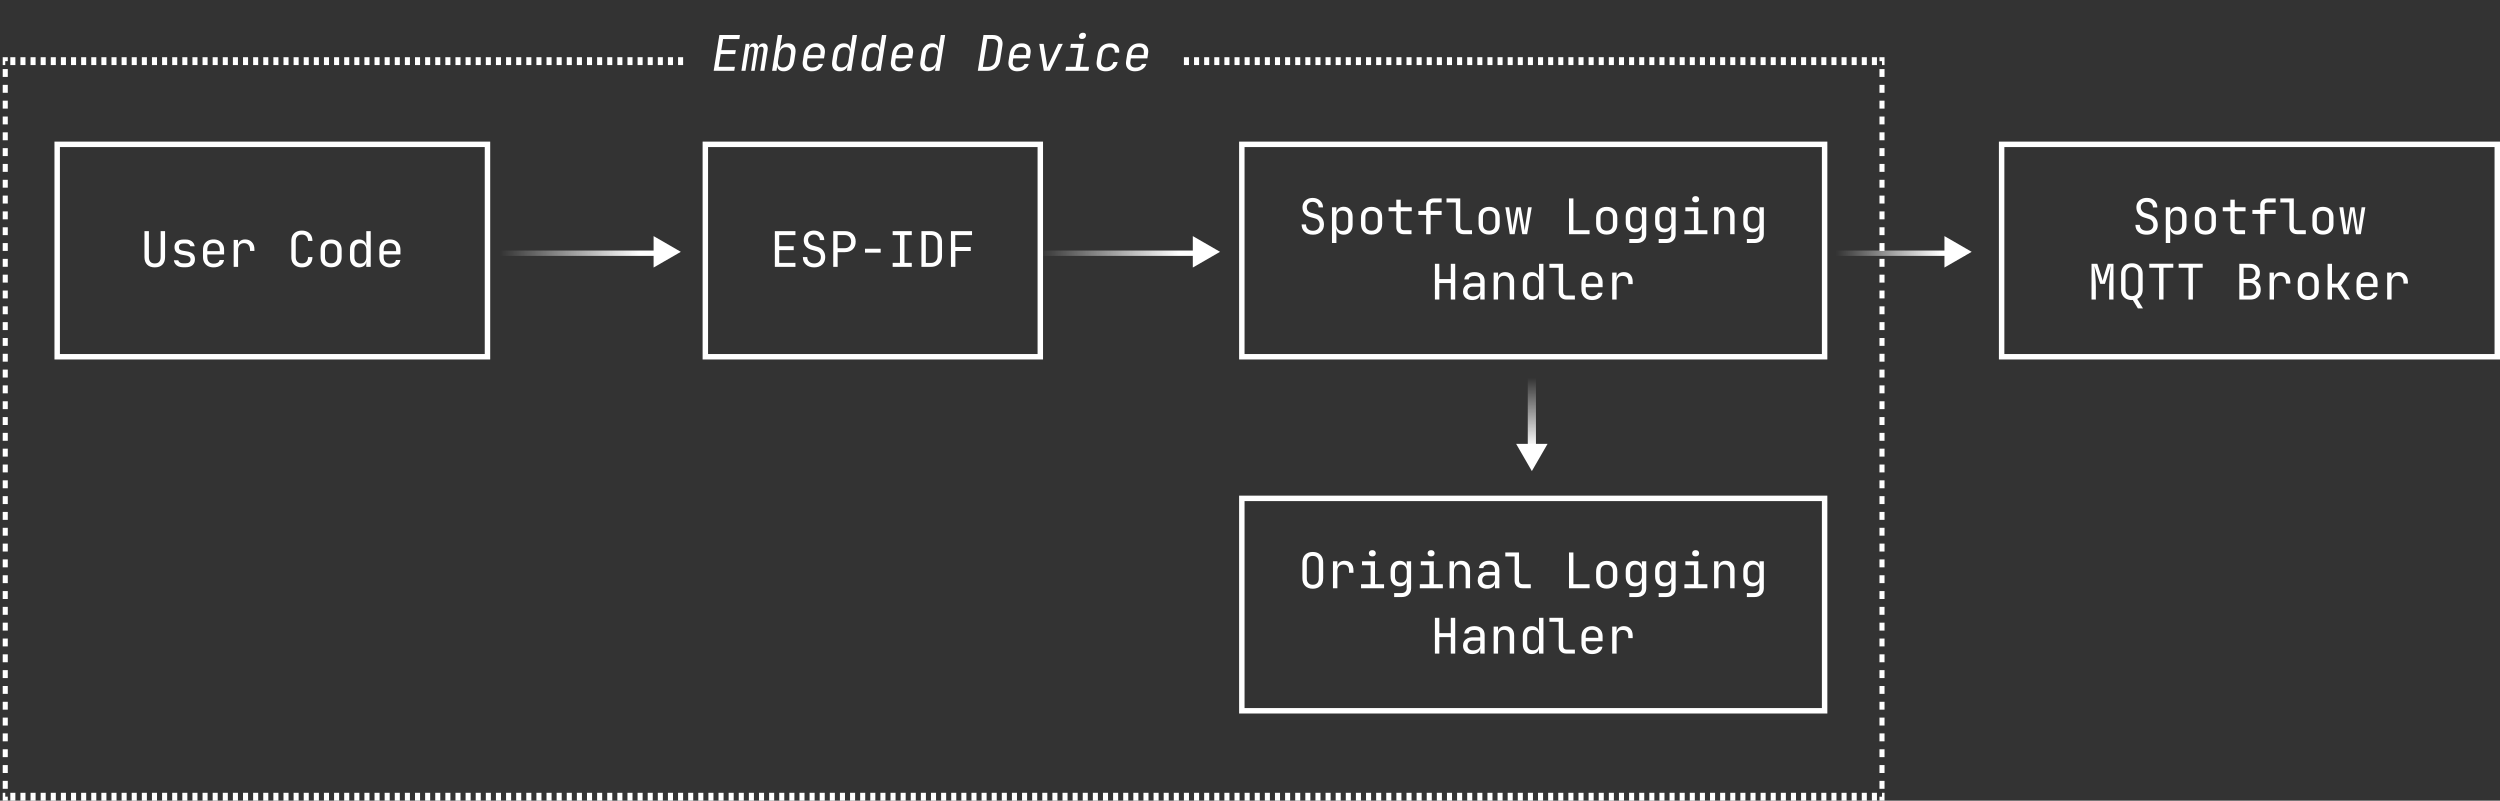 <svg width="918" height="294" viewBox="0 0 918 294" fill="none" xmlns="http://www.w3.org/2000/svg">
<rect x="0" y="0" width="918" height="294" fill="#333333" stroke="none"/>
<path fill-rule="evenodd" clip-rule="evenodd" d="M246.713 93.963H170V92H246.713V93.963Z" fill="url(#paint0_radial_3426_2783)"/>
<path d="M250 92.468L240 86.694V98.241L250 92.468Z" fill="white"/>
<path fill-rule="evenodd" clip-rule="evenodd" d="M444.713 93.963H368V92H444.713V93.963Z" fill="url(#paint1_radial_3426_2783)"/>
<path d="M448 92.468L438 86.694V98.241L448 92.468Z" fill="white"/>
<path fill-rule="evenodd" clip-rule="evenodd" d="M561 170L561 132L564 132L564 170L561 170Z" fill="url(#paint2_radial_3426_2783)"/>
<path d="M562.496 172.982L568.269 162.982L556.722 162.982L562.496 172.982Z" fill="white"/>
<path fill-rule="evenodd" clip-rule="evenodd" d="M721.536 93.963H664V92H721.536V93.963Z" fill="url(#paint3_radial_3426_2783)"/>
<path d="M724 92.468L714 86.694V98.241L724 92.468Z" fill="white"/>
<path d="M56.832 98.18C55.608 98.18 54.672 97.844 54.024 97.172C53.376 96.488 53.052 95.564 53.052 94.4V84.86H54.672V94.4C54.672 95.12 54.846 95.69 55.194 96.11C55.554 96.53 56.1 96.74 56.832 96.74C57.552 96.74 58.092 96.53 58.452 96.11C58.812 95.69 58.992 95.12 58.992 94.4V84.86H60.612V94.4C60.612 95.576 60.288 96.5 59.64 97.172C59.004 97.844 58.068 98.18 56.832 98.18ZM67.319 98.144C66.647 98.144 66.059 98.042 65.555 97.838C65.063 97.622 64.667 97.322 64.367 96.938C64.079 96.554 63.905 96.098 63.845 95.57H65.465C65.537 95.918 65.729 96.194 66.041 96.398C66.365 96.602 66.791 96.704 67.319 96.704H68.075C68.711 96.704 69.185 96.578 69.497 96.326C69.809 96.062 69.965 95.714 69.965 95.282C69.965 94.862 69.821 94.532 69.533 94.292C69.257 94.04 68.843 93.872 68.291 93.788L66.959 93.572C65.987 93.404 65.261 93.104 64.781 92.672C64.313 92.228 64.079 91.586 64.079 90.746C64.079 89.858 64.361 89.174 64.925 88.694C65.489 88.202 66.335 87.956 67.463 87.956H68.147C69.095 87.956 69.857 88.178 70.433 88.622C71.009 89.066 71.357 89.666 71.477 90.422H69.857C69.785 90.11 69.605 89.864 69.317 89.684C69.029 89.492 68.639 89.396 68.147 89.396H67.463C66.851 89.396 66.401 89.51 66.113 89.738C65.837 89.966 65.699 90.308 65.699 90.764C65.699 91.172 65.819 91.472 66.059 91.664C66.299 91.856 66.677 91.994 67.193 92.078L68.525 92.294C69.593 92.462 70.367 92.774 70.847 93.23C71.339 93.686 71.585 94.346 71.585 95.21C71.585 96.122 71.291 96.842 70.703 97.37C70.127 97.886 69.251 98.144 68.075 98.144H67.319ZM78.418 98.18C77.638 98.18 76.954 98.024 76.366 97.712C75.79 97.4 75.34 96.962 75.016 96.398C74.704 95.822 74.548 95.156 74.548 94.4V91.7C74.548 90.932 74.704 90.266 75.016 89.702C75.34 89.138 75.79 88.7 76.366 88.388C76.954 88.076 77.638 87.92 78.418 87.92C79.198 87.92 79.876 88.076 80.452 88.388C81.04 88.7 81.49 89.138 81.802 89.702C82.126 90.266 82.288 90.932 82.288 91.7V93.446H76.132V94.4C76.132 95.18 76.33 95.78 76.726 96.2C77.122 96.608 77.686 96.812 78.418 96.812C79.042 96.812 79.546 96.704 79.93 96.488C80.314 96.26 80.548 95.924 80.632 95.48H82.252C82.144 96.308 81.736 96.968 81.028 97.46C80.332 97.94 79.462 98.18 78.418 98.18ZM80.704 92.366V91.7C80.704 90.92 80.506 90.32 80.11 89.9C79.726 89.48 79.162 89.27 78.418 89.27C77.686 89.27 77.122 89.48 76.726 89.9C76.33 90.32 76.132 90.92 76.132 91.7V92.222H80.83L80.704 92.366ZM85.808 98V88.1H87.392V89.99H87.77L87.249 91.16C87.249 90.092 87.477 89.288 87.933 88.748C88.4 88.196 89.091 87.92 90.002 87.92C91.046 87.92 91.874 88.25 92.487 88.91C93.111 89.558 93.422 90.44 93.422 91.556V92.15H91.802V91.7C91.802 90.92 91.611 90.326 91.227 89.918C90.855 89.498 90.32 89.288 89.624 89.288C88.941 89.288 88.4 89.498 88.004 89.918C87.621 90.338 87.428 90.932 87.428 91.7V98H85.808ZM110.868 98.18C110.076 98.18 109.386 98.03 108.798 97.73C108.222 97.43 107.772 96.998 107.448 96.434C107.136 95.858 106.98 95.18 106.98 94.4V88.46C106.98 87.668 107.136 86.99 107.448 86.426C107.772 85.862 108.222 85.43 108.798 85.13C109.386 84.83 110.076 84.68 110.868 84.68C111.66 84.68 112.344 84.836 112.92 85.148C113.496 85.448 113.94 85.88 114.252 86.444C114.564 87.008 114.72 87.68 114.72 88.46H113.1C113.1 87.716 112.902 87.146 112.506 86.75C112.122 86.342 111.576 86.138 110.868 86.138C110.16 86.138 109.602 86.336 109.194 86.732C108.798 87.128 108.6 87.698 108.6 88.442V94.4C108.6 95.144 108.798 95.72 109.194 96.128C109.602 96.524 110.16 96.722 110.868 96.722C111.576 96.722 112.122 96.524 112.506 96.128C112.902 95.72 113.1 95.144 113.1 94.4H114.72C114.72 95.168 114.564 95.84 114.252 96.416C113.94 96.98 113.496 97.418 112.92 97.73C112.344 98.03 111.66 98.18 110.868 98.18ZM121.589 98.144C120.797 98.144 120.113 97.994 119.537 97.694C118.961 97.394 118.511 96.962 118.187 96.398C117.875 95.822 117.719 95.144 117.719 94.364V91.736C117.719 90.944 117.875 90.266 118.187 89.702C118.511 89.138 118.961 88.706 119.537 88.406C120.113 88.106 120.797 87.956 121.589 87.956C122.381 87.956 123.065 88.106 123.641 88.406C124.217 88.706 124.661 89.138 124.973 89.702C125.297 90.266 125.459 90.938 125.459 91.718V94.364C125.459 95.144 125.297 95.822 124.973 96.398C124.661 96.962 124.217 97.394 123.641 97.694C123.065 97.994 122.381 98.144 121.589 98.144ZM121.589 96.704C122.297 96.704 122.849 96.506 123.245 96.11C123.641 95.714 123.839 95.132 123.839 94.364V91.736C123.839 90.968 123.641 90.386 123.245 89.99C122.849 89.594 122.297 89.396 121.589 89.396C120.893 89.396 120.341 89.594 119.933 89.99C119.537 90.386 119.339 90.968 119.339 91.736V94.364C119.339 95.132 119.537 95.714 119.933 96.11C120.341 96.506 120.893 96.704 121.589 96.704ZM131.806 98.18C130.822 98.18 130.024 97.85 129.412 97.19C128.812 96.53 128.512 95.636 128.512 94.508V91.61C128.512 90.47 128.812 89.57 129.412 88.91C130.012 88.25 130.81 87.92 131.806 87.92C132.622 87.92 133.276 88.142 133.768 88.586C134.26 89.03 134.506 89.624 134.506 90.368L134.182 89.99H134.542L134.506 87.74V84.86H136.126V98H134.506V96.11H134.182L134.506 95.732C134.506 96.488 134.26 97.088 133.768 97.532C133.276 97.964 132.622 98.18 131.806 98.18ZM132.346 96.776C133.018 96.776 133.546 96.566 133.93 96.146C134.314 95.726 134.506 95.144 134.506 94.4V91.7C134.506 90.956 134.314 90.374 133.93 89.954C133.546 89.534 133.018 89.324 132.346 89.324C131.662 89.324 131.122 89.528 130.726 89.936C130.33 90.344 130.132 90.932 130.132 91.7V94.4C130.132 95.168 130.33 95.756 130.726 96.164C131.122 96.572 131.662 96.776 132.346 96.776ZM143.175 98.18C142.395 98.18 141.711 98.024 141.123 97.712C140.547 97.4 140.097 96.962 139.773 96.398C139.461 95.822 139.305 95.156 139.305 94.4V91.7C139.305 90.932 139.461 90.266 139.773 89.702C140.097 89.138 140.547 88.7 141.123 88.388C141.711 88.076 142.395 87.92 143.175 87.92C143.955 87.92 144.633 88.076 145.209 88.388C145.797 88.7 146.247 89.138 146.559 89.702C146.883 90.266 147.045 90.932 147.045 91.7V93.446H140.889V94.4C140.889 95.18 141.087 95.78 141.483 96.2C141.879 96.608 142.443 96.812 143.175 96.812C143.799 96.812 144.303 96.704 144.687 96.488C145.071 96.26 145.305 95.924 145.389 95.48H147.009C146.901 96.308 146.493 96.968 145.785 97.46C145.089 97.94 144.219 98.18 143.175 98.18ZM145.461 92.366V91.7C145.461 90.92 145.263 90.32 144.867 89.9C144.483 89.48 143.919 89.27 143.175 89.27C142.443 89.27 141.879 89.48 141.483 89.9C141.087 90.32 140.889 90.92 140.889 91.7V92.222H145.587L145.461 92.366Z" fill="white"/>
<rect x="21" y="53" width="158" height="78" stroke="white" stroke-width="2"/>
<path d="M284.525 98V84.86H292.085V86.336H286.127V90.404H291.455V91.844H286.127V96.524H292.085V98H284.525ZM298.99 98.18C297.718 98.18 296.704 97.844 295.948 97.172C295.192 96.5 294.814 95.576 294.814 94.4H296.434C296.434 95.132 296.668 95.708 297.136 96.128C297.604 96.536 298.222 96.74 298.99 96.74C299.734 96.74 300.328 96.524 300.772 96.092C301.216 95.66 301.438 95.096 301.438 94.4C301.438 93.872 301.294 93.416 301.006 93.032C300.73 92.636 300.328 92.366 299.8 92.222L297.802 91.664C296.974 91.424 296.32 90.998 295.84 90.386C295.372 89.762 295.138 89.03 295.138 88.19C295.138 87.494 295.294 86.882 295.606 86.354C295.918 85.826 296.356 85.418 296.92 85.13C297.484 84.83 298.132 84.68 298.864 84.68C299.608 84.68 300.262 84.83 300.826 85.13C301.402 85.418 301.852 85.826 302.176 86.354C302.5 86.87 302.662 87.47 302.662 88.154H301.042C301.042 87.554 300.838 87.068 300.43 86.696C300.022 86.312 299.5 86.12 298.864 86.12C298.228 86.12 297.712 86.312 297.316 86.696C296.92 87.068 296.722 87.554 296.722 88.154C296.722 88.634 296.848 89.048 297.1 89.396C297.364 89.732 297.73 89.966 298.198 90.098L300.25 90.674C301.126 90.914 301.804 91.37 302.284 92.042C302.776 92.702 303.022 93.488 303.022 94.4C303.022 95.552 302.656 96.47 301.924 97.154C301.192 97.838 300.214 98.18 298.99 98.18ZM305.967 98V84.86H310.197C311.421 84.86 312.393 85.214 313.113 85.922C313.845 86.618 314.211 87.554 314.211 88.73C314.211 89.906 313.845 90.848 313.113 91.556C312.393 92.252 311.421 92.6 310.197 92.6H307.587V98H305.967ZM307.587 91.142H310.197C310.905 91.142 311.469 90.926 311.889 90.494C312.321 90.05 312.537 89.462 312.537 88.73C312.537 87.986 312.321 87.398 311.889 86.966C311.469 86.534 310.905 86.318 310.197 86.318H307.587V91.142ZM317.624 92.78V91.34H323.384V92.78H317.624ZM327.786 98V96.524H330.468V86.336H327.786V84.86H334.806V86.336H332.124V96.524H334.806V98H327.786ZM338.345 98V84.86H341.747C342.599 84.86 343.331 85.022 343.943 85.346C344.567 85.67 345.047 86.126 345.383 86.714C345.731 87.302 345.905 87.998 345.905 88.802V94.04C345.905 94.844 345.731 95.546 345.383 96.146C345.047 96.734 344.567 97.19 343.943 97.514C343.331 97.838 342.599 98 341.747 98H338.345ZM339.965 96.56H341.747C342.539 96.56 343.157 96.338 343.601 95.894C344.057 95.45 344.285 94.832 344.285 94.04V88.802C344.285 88.022 344.057 87.41 343.601 86.966C343.157 86.522 342.539 86.3 341.747 86.3H339.965V96.56ZM349.192 98V84.86H356.932V86.336H350.776V90.692H356.464V92.168H350.812V98H349.192Z" fill="white"/>
<rect x="259" y="53" width="123" height="78" stroke="white" stroke-width="2"/>
<path d="M482.128 86.18C480.856 86.18 479.842 85.844 479.086 85.172C478.33 84.5 477.952 83.576 477.952 82.4H479.572C479.572 83.132 479.806 83.708 480.274 84.128C480.742 84.536 481.36 84.74 482.128 84.74C482.872 84.74 483.466 84.524 483.91 84.092C484.354 83.66 484.576 83.096 484.576 82.4C484.576 81.872 484.432 81.416 484.144 81.032C483.868 80.636 483.466 80.366 482.938 80.222L480.94 79.664C480.112 79.424 479.458 78.998 478.978 78.386C478.51 77.762 478.276 77.03 478.276 76.19C478.276 75.494 478.432 74.882 478.744 74.354C479.056 73.826 479.494 73.418 480.058 73.13C480.622 72.83 481.27 72.68 482.002 72.68C482.746 72.68 483.4 72.83 483.964 73.13C484.54 73.418 484.99 73.826 485.314 74.354C485.638 74.87 485.8 75.47 485.8 76.154H484.18C484.18 75.554 483.976 75.068 483.568 74.696C483.16 74.312 482.638 74.12 482.002 74.12C481.366 74.12 480.85 74.312 480.454 74.696C480.058 75.068 479.86 75.554 479.86 76.154C479.86 76.634 479.986 77.048 480.238 77.396C480.502 77.732 480.868 77.966 481.336 78.098L483.388 78.674C484.264 78.914 484.942 79.37 485.422 80.042C485.914 80.702 486.16 81.488 486.16 82.4C486.16 83.552 485.794 84.47 485.062 85.154C484.33 85.838 483.352 86.18 482.128 86.18ZM489.105 89.24V76.1H490.725V77.99H490.743C490.827 77.342 491.109 76.838 491.589 76.478C492.069 76.106 492.681 75.92 493.425 75.92C494.421 75.92 495.213 76.25 495.801 76.91C496.389 77.558 496.683 78.452 496.683 79.592V82.49C496.683 83.63 496.389 84.53 495.801 85.19C495.213 85.85 494.421 86.18 493.425 86.18C492.681 86.18 492.069 85.994 491.589 85.622C491.109 85.25 490.827 84.746 490.743 84.11H490.689L490.725 86.36V89.24H489.105ZM492.885 84.776C493.569 84.776 494.103 84.596 494.487 84.236C494.871 83.876 495.063 83.294 495.063 82.49V79.61C495.063 78.794 494.871 78.212 494.487 77.864C494.103 77.504 493.569 77.324 492.885 77.324C492.225 77.324 491.697 77.534 491.301 77.954C490.917 78.374 490.725 78.956 490.725 79.7V82.4C490.725 83.144 490.917 83.726 491.301 84.146C491.697 84.566 492.225 84.776 492.885 84.776ZM503.642 86.144C502.454 86.144 501.506 85.796 500.798 85.1C500.102 84.404 499.754 83.432 499.754 82.184V79.916C499.754 78.656 500.102 77.684 500.798 77C501.494 76.304 502.442 75.956 503.642 75.956C504.842 75.956 505.79 76.304 506.486 77C507.182 77.684 507.53 78.656 507.53 79.916V82.184C507.53 83.432 507.176 84.404 506.468 85.1C505.772 85.796 504.83 86.144 503.642 86.144ZM503.642 84.704C504.35 84.704 504.902 84.506 505.298 84.11C505.706 83.714 505.91 83.132 505.91 82.364V79.736C505.91 78.968 505.706 78.386 505.298 77.99C504.902 77.594 504.35 77.396 503.642 77.396C502.946 77.396 502.394 77.594 501.986 77.99C501.578 78.386 501.374 78.968 501.374 79.736V82.364C501.374 83.132 501.578 83.714 501.986 84.11C502.394 84.506 502.946 84.704 503.642 84.704ZM515.425 86C514.609 86 513.955 85.766 513.463 85.298C512.971 84.818 512.725 84.182 512.725 83.39V77.576H509.881V76.1H512.725V73.31H514.345V76.1H518.395V77.576H514.345V83.39C514.345 83.726 514.441 84.002 514.633 84.218C514.837 84.422 515.101 84.524 515.425 84.524H518.305V86H515.425ZM523.698 86V78.926H520.818V77.45H523.698V75.38C523.698 74.6 523.944 73.988 524.436 73.544C524.928 73.088 525.606 72.86 526.47 72.86H529.368V74.336H526.47C525.702 74.336 525.318 74.684 525.318 75.38V77.45H529.368V78.926H525.318V86H523.698ZM537.461 86C536.585 86 535.883 85.748 535.355 85.244C534.839 84.728 534.581 84.05 534.581 83.21V74.336H531.161V72.86H536.201V83.21C536.201 83.618 536.315 83.942 536.543 84.182C536.771 84.41 537.077 84.524 537.461 84.524H540.521V86H537.461ZM546.814 86.144C545.626 86.144 544.678 85.796 543.97 85.1C543.274 84.404 542.926 83.432 542.926 82.184V79.916C542.926 78.656 543.274 77.684 543.97 77C544.666 76.304 545.614 75.956 546.814 75.956C548.014 75.956 548.962 76.304 549.658 77C550.354 77.684 550.702 78.656 550.702 79.916V82.184C550.702 83.432 550.348 84.404 549.64 85.1C548.944 85.796 548.002 86.144 546.814 86.144ZM546.814 84.704C547.522 84.704 548.074 84.506 548.47 84.11C548.878 83.714 549.082 83.132 549.082 82.364V79.736C549.082 78.968 548.878 78.386 548.47 77.99C548.074 77.594 547.522 77.396 546.814 77.396C546.118 77.396 545.566 77.594 545.158 77.99C544.75 78.386 544.546 78.968 544.546 79.736V82.364C544.546 83.132 544.75 83.714 545.158 84.11C545.566 84.506 546.118 84.704 546.814 84.704ZM554.385 86L552.765 76.1H554.169L555.177 83.084C555.213 83.348 555.249 83.642 555.285 83.966C555.321 84.278 555.345 84.536 555.357 84.74C555.381 84.536 555.405 84.278 555.429 83.966C555.465 83.642 555.507 83.348 555.555 83.084L556.797 76.1H558.417L559.659 83.084C559.707 83.348 559.749 83.642 559.785 83.966C559.833 84.278 559.863 84.536 559.875 84.74C559.899 84.536 559.929 84.278 559.965 83.966C560.001 83.642 560.037 83.348 560.073 83.084L561.117 76.1H562.449L560.757 86H558.975L557.841 79.16C557.793 78.824 557.745 78.47 557.697 78.098C557.661 77.714 557.631 77.42 557.607 77.216C557.595 77.42 557.565 77.714 557.517 78.098C557.469 78.47 557.415 78.824 557.355 79.16L556.167 86H554.385ZM576.133 86V72.86H577.753V84.524H583.693V86H576.133ZM589.986 86.144C588.798 86.144 587.85 85.796 587.142 85.1C586.446 84.404 586.098 83.432 586.098 82.184V79.916C586.098 78.656 586.446 77.684 587.142 77C587.838 76.304 588.786 75.956 589.986 75.956C591.186 75.956 592.134 76.304 592.83 77C593.526 77.684 593.874 78.656 593.874 79.916V82.184C593.874 83.432 593.52 84.404 592.812 85.1C592.116 85.796 591.174 86.144 589.986 86.144ZM589.986 84.704C590.694 84.704 591.246 84.506 591.642 84.11C592.05 83.714 592.254 83.132 592.254 82.364V79.736C592.254 78.968 592.05 78.386 591.642 77.99C591.246 77.594 590.694 77.396 589.986 77.396C589.29 77.396 588.738 77.594 588.33 77.99C587.922 78.386 587.718 78.968 587.718 79.736V82.364C587.718 83.132 587.922 83.714 588.33 84.11C588.738 84.506 589.29 84.704 589.986 84.704ZM598.277 89.24V87.764H601.067C601.631 87.764 602.075 87.602 602.399 87.278C602.723 86.966 602.885 86.54 602.885 86V85.1L602.921 83.48H602.867C602.771 84.068 602.489 84.524 602.021 84.848C601.553 85.16 600.965 85.316 600.257 85.316C599.237 85.316 598.433 84.992 597.845 84.344C597.257 83.696 596.963 82.808 596.963 81.68V79.592C596.963 78.464 597.257 77.57 597.845 76.91C598.433 76.25 599.237 75.92 600.257 75.92C600.965 75.92 601.553 76.088 602.021 76.424C602.489 76.76 602.771 77.222 602.867 77.81H602.903V76.1H604.505V86C604.505 86.996 604.193 87.782 603.569 88.358C602.957 88.946 602.117 89.24 601.049 89.24H598.277ZM600.743 83.966C601.415 83.966 601.943 83.756 602.327 83.336C602.711 82.916 602.903 82.334 602.903 81.59V79.7C602.903 78.956 602.711 78.374 602.327 77.954C601.943 77.534 601.415 77.324 600.743 77.324C600.059 77.324 599.525 77.522 599.141 77.918C598.769 78.314 598.583 78.848 598.583 79.52V81.77C598.583 82.442 598.769 82.976 599.141 83.372C599.525 83.768 600.059 83.966 600.743 83.966ZM609.07 89.24V87.764H611.86C612.424 87.764 612.868 87.602 613.192 87.278C613.516 86.966 613.678 86.54 613.678 86V85.1L613.714 83.48H613.66C613.564 84.068 613.282 84.524 612.814 84.848C612.346 85.16 611.758 85.316 611.05 85.316C610.03 85.316 609.226 84.992 608.638 84.344C608.05 83.696 607.756 82.808 607.756 81.68V79.592C607.756 78.464 608.05 77.57 608.638 76.91C609.226 76.25 610.03 75.92 611.05 75.92C611.758 75.92 612.346 76.088 612.814 76.424C613.282 76.76 613.564 77.222 613.66 77.81H613.696V76.1H615.298V86C615.298 86.996 614.986 87.782 614.362 88.358C613.75 88.946 612.91 89.24 611.842 89.24H609.07ZM611.536 83.966C612.208 83.966 612.736 83.756 613.12 83.336C613.504 82.916 613.696 82.334 613.696 81.59V79.7C613.696 78.956 613.504 78.374 613.12 77.954C612.736 77.534 612.208 77.324 611.536 77.324C610.852 77.324 610.318 77.522 609.934 77.918C609.562 78.314 609.376 78.848 609.376 79.52V81.77C609.376 82.442 609.562 82.976 609.934 83.372C610.318 83.768 610.852 83.966 611.536 83.966ZM618.495 86V84.524H622.005V77.576H618.855V76.1H623.625V84.524H626.955V86H618.495ZM622.635 74.318C622.239 74.318 621.927 74.216 621.699 74.012C621.471 73.808 621.357 73.532 621.357 73.184C621.357 72.824 621.471 72.542 621.699 72.338C621.927 72.122 622.239 72.014 622.635 72.014C623.031 72.014 623.343 72.122 623.571 72.338C623.799 72.542 623.913 72.824 623.913 73.184C623.913 73.532 623.799 73.808 623.571 74.012C623.343 74.216 623.031 74.318 622.635 74.318ZM629.414 86V76.1H631.034V77.99H631.052C631.136 77.33 631.406 76.82 631.862 76.46C632.318 76.1 632.924 75.92 633.68 75.92C634.676 75.92 635.468 76.226 636.056 76.838C636.644 77.45 636.938 78.284 636.938 79.34V86H635.318V79.628C635.318 78.872 635.126 78.296 634.742 77.9C634.37 77.492 633.86 77.288 633.212 77.288C632.54 77.288 632.006 77.498 631.61 77.918C631.226 78.338 631.034 78.932 631.034 79.7V86H629.414ZM641.449 89.24V87.764H644.239C644.803 87.764 645.247 87.602 645.571 87.278C645.895 86.966 646.057 86.54 646.057 86V85.1L646.093 83.48H646.039C645.943 84.068 645.661 84.524 645.193 84.848C644.725 85.16 644.137 85.316 643.429 85.316C642.409 85.316 641.605 84.992 641.017 84.344C640.429 83.696 640.135 82.808 640.135 81.68V79.592C640.135 78.464 640.429 77.57 641.017 76.91C641.605 76.25 642.409 75.92 643.429 75.92C644.137 75.92 644.725 76.088 645.193 76.424C645.661 76.76 645.943 77.222 646.039 77.81H646.075V76.1H647.677V86C647.677 86.996 647.365 87.782 646.741 88.358C646.129 88.946 645.289 89.24 644.221 89.24H641.449ZM643.915 83.966C644.587 83.966 645.115 83.756 645.499 83.336C645.883 82.916 646.075 82.334 646.075 81.59V79.7C646.075 78.956 645.883 78.374 645.499 77.954C645.115 77.534 644.587 77.324 643.915 77.324C643.231 77.324 642.697 77.522 642.313 77.918C641.941 78.314 641.755 78.848 641.755 79.52V81.77C641.755 82.442 641.941 82.976 642.313 83.372C642.697 83.768 643.231 83.966 643.915 83.966ZM526.899 110V96.86H528.519V102.476H532.731V96.86H534.351V110H532.731V103.952H528.519V110H526.899ZM540.554 110.18C539.534 110.18 538.724 109.898 538.124 109.334C537.524 108.758 537.224 108.008 537.224 107.084C537.224 106.472 537.362 105.938 537.638 105.482C537.914 105.026 538.298 104.672 538.79 104.42C539.282 104.156 539.846 104.024 540.482 104.024H543.542V103.25C543.542 101.966 542.84 101.324 541.436 101.324C540.812 101.324 540.308 101.438 539.924 101.666C539.54 101.894 539.336 102.212 539.312 102.62H537.692C537.752 101.84 538.112 101.198 538.772 100.694C539.444 100.178 540.332 99.92 541.436 99.92C542.636 99.92 543.554 100.208 544.19 100.784C544.838 101.36 545.162 102.164 545.162 103.196V110H543.56V108.2H543.524C543.428 108.812 543.122 109.298 542.606 109.658C542.09 110.006 541.406 110.18 540.554 110.18ZM540.95 108.812C541.742 108.812 542.372 108.62 542.84 108.236C543.308 107.852 543.542 107.33 543.542 106.67V105.284H540.662C540.134 105.284 539.702 105.446 539.366 105.77C539.042 106.082 538.88 106.502 538.88 107.03C538.88 107.582 539.06 108.02 539.42 108.344C539.792 108.656 540.302 108.812 540.95 108.812ZM548.467 110V100.1H550.087V101.99H550.105C550.189 101.33 550.459 100.82 550.915 100.46C551.371 100.1 551.977 99.92 552.733 99.92C553.729 99.92 554.521 100.226 555.109 100.838C555.697 101.45 555.991 102.284 555.991 103.34V110H554.371V103.628C554.371 102.872 554.179 102.296 553.795 101.9C553.423 101.492 552.913 101.288 552.265 101.288C551.593 101.288 551.059 101.498 550.663 101.918C550.279 102.338 550.087 102.932 550.087 103.7V110H548.467ZM562.428 110.18C561.444 110.18 560.652 109.85 560.052 109.19C559.464 108.53 559.17 107.636 559.17 106.508V103.61C559.17 102.47 559.464 101.57 560.052 100.91C560.64 100.25 561.432 99.92 562.428 99.92C563.172 99.92 563.784 100.106 564.264 100.478C564.756 100.85 565.05 101.354 565.146 101.99H565.164L565.128 99.74V96.86H566.748V110H565.128V108.11H565.11C565.026 108.758 564.744 109.268 564.264 109.64C563.784 110 563.172 110.18 562.428 110.18ZM562.968 108.776C563.64 108.776 564.168 108.566 564.552 108.146C564.936 107.726 565.128 107.144 565.128 106.4V103.7C565.128 102.956 564.936 102.374 564.552 101.954C564.168 101.534 563.64 101.324 562.968 101.324C562.284 101.324 561.75 101.504 561.366 101.864C560.982 102.212 560.79 102.794 560.79 103.61V106.49C560.79 107.294 560.982 107.876 561.366 108.236C561.75 108.596 562.284 108.776 562.968 108.776ZM575.236 110C574.36 110 573.658 109.748 573.13 109.244C572.614 108.728 572.356 108.05 572.356 107.21V98.336H568.936V96.86H573.976V107.21C573.976 107.618 574.09 107.942 574.318 108.182C574.546 108.41 574.852 108.524 575.236 108.524H578.296V110H575.236ZM584.589 110.18C583.425 110.18 582.483 109.832 581.763 109.136C581.055 108.428 580.701 107.456 580.701 106.22V103.88C580.701 102.644 581.055 101.678 581.763 100.982C582.483 100.274 583.425 99.92 584.589 99.92C585.369 99.92 586.047 100.076 586.623 100.388C587.211 100.7 587.667 101.138 587.991 101.702C588.315 102.266 588.477 102.932 588.477 103.7V105.464H582.285V106.4C582.285 107.132 582.495 107.714 582.915 108.146C583.335 108.566 583.893 108.776 584.589 108.776C585.189 108.776 585.681 108.662 586.065 108.434C586.461 108.194 586.701 107.876 586.785 107.48H588.405C588.297 108.308 587.895 108.968 587.199 109.46C586.503 109.94 585.633 110.18 584.589 110.18ZM582.285 104.204H586.893V103.7C586.893 102.92 586.689 102.32 586.281 101.9C585.885 101.468 585.321 101.252 584.589 101.252C583.857 101.252 583.287 101.468 582.879 101.9C582.483 102.32 582.285 102.92 582.285 103.7V104.204ZM591.998 110V100.1H593.618V101.99H593.654C593.738 101.354 594.008 100.85 594.464 100.478C594.92 100.106 595.532 99.92 596.3 99.92C597.332 99.92 598.124 100.232 598.676 100.856C599.24 101.468 599.522 102.344 599.522 103.484V104.33H597.902V103.484C597.902 102.044 597.2 101.324 595.796 101.324C595.088 101.324 594.548 101.528 594.176 101.936C593.804 102.344 593.618 102.932 593.618 103.7V110H591.998Z" fill="white"/>
<rect x="456" y="53" width="214" height="78" stroke="white" stroke-width="2"/>
<path d="M482.056 216.18C480.88 216.18 479.95 215.838 479.266 215.154C478.582 214.47 478.24 213.492 478.24 212.22V206.64C478.24 205.368 478.582 204.39 479.266 203.706C479.95 203.022 480.88 202.68 482.056 202.68C483.232 202.68 484.162 203.022 484.846 203.706C485.53 204.39 485.872 205.362 485.872 206.622V212.22C485.872 213.492 485.53 214.47 484.846 215.154C484.162 215.838 483.232 216.18 482.056 216.18ZM482.056 214.722C482.764 214.722 483.304 214.524 483.676 214.128C484.06 213.72 484.252 213.144 484.252 212.4V206.46C484.252 205.716 484.06 205.146 483.676 204.75C483.304 204.342 482.764 204.138 482.056 204.138C481.36 204.138 480.82 204.342 480.436 204.75C480.052 205.146 479.86 205.716 479.86 206.46V212.4C479.86 213.144 480.052 213.72 480.436 214.128C480.82 214.524 481.36 214.722 482.056 214.722ZM489.465 216V206.1H491.085V207.99H491.121C491.205 207.354 491.475 206.85 491.931 206.478C492.387 206.106 492.999 205.92 493.767 205.92C494.799 205.92 495.591 206.232 496.143 206.856C496.707 207.468 496.989 208.344 496.989 209.484V210.33H495.369V209.484C495.369 208.044 494.667 207.324 493.263 207.324C492.555 207.324 492.015 207.528 491.643 207.936C491.271 208.344 491.085 208.932 491.085 209.7V216H489.465ZM499.772 216V214.524H503.282V207.576H500.132V206.1H504.902V214.524H508.232V216H499.772ZM503.912 204.318C503.516 204.318 503.204 204.216 502.976 204.012C502.748 203.808 502.634 203.532 502.634 203.184C502.634 202.824 502.748 202.542 502.976 202.338C503.204 202.122 503.516 202.014 503.912 202.014C504.308 202.014 504.62 202.122 504.848 202.338C505.076 202.542 505.19 202.824 505.19 203.184C505.19 203.532 505.076 203.808 504.848 204.012C504.62 204.216 504.308 204.318 503.912 204.318ZM511.933 219.24V217.764H514.723C515.287 217.764 515.731 217.602 516.055 217.278C516.379 216.966 516.541 216.54 516.541 216V215.1L516.577 213.48H516.523C516.427 214.068 516.145 214.524 515.677 214.848C515.209 215.16 514.621 215.316 513.913 215.316C512.893 215.316 512.089 214.992 511.501 214.344C510.913 213.696 510.619 212.808 510.619 211.68V209.592C510.619 208.464 510.913 207.57 511.501 206.91C512.089 206.25 512.893 205.92 513.913 205.92C514.621 205.92 515.209 206.088 515.677 206.424C516.145 206.76 516.427 207.222 516.523 207.81H516.559V206.1H518.161V216C518.161 216.996 517.849 217.782 517.225 218.358C516.613 218.946 515.773 219.24 514.705 219.24H511.933ZM514.399 213.966C515.071 213.966 515.599 213.756 515.983 213.336C516.367 212.916 516.559 212.334 516.559 211.59V209.7C516.559 208.956 516.367 208.374 515.983 207.954C515.599 207.534 515.071 207.324 514.399 207.324C513.715 207.324 513.181 207.522 512.797 207.918C512.425 208.314 512.239 208.848 512.239 209.52V211.77C512.239 212.442 512.425 212.976 512.797 213.372C513.181 213.768 513.715 213.966 514.399 213.966ZM521.358 216V214.524H524.868V207.576H521.718V206.1H526.488V214.524H529.818V216H521.358ZM525.498 204.318C525.102 204.318 524.79 204.216 524.562 204.012C524.334 203.808 524.22 203.532 524.22 203.184C524.22 202.824 524.334 202.542 524.562 202.338C524.79 202.122 525.102 202.014 525.498 202.014C525.894 202.014 526.206 202.122 526.434 202.338C526.662 202.542 526.776 202.824 526.776 203.184C526.776 203.532 526.662 203.808 526.434 204.012C526.206 204.216 525.894 204.318 525.498 204.318ZM532.277 216V206.1H533.897V207.99H533.915C533.999 207.33 534.269 206.82 534.725 206.46C535.181 206.1 535.787 205.92 536.543 205.92C537.539 205.92 538.331 206.226 538.919 206.838C539.507 207.45 539.801 208.284 539.801 209.34V216H538.181V209.628C538.181 208.872 537.989 208.296 537.605 207.9C537.233 207.492 536.723 207.288 536.075 207.288C535.403 207.288 534.869 207.498 534.473 207.918C534.089 208.338 533.897 208.932 533.897 209.7V216H532.277ZM545.95 216.18C544.93 216.18 544.12 215.898 543.52 215.334C542.92 214.758 542.62 214.008 542.62 213.084C542.62 212.472 542.758 211.938 543.034 211.482C543.31 211.026 543.694 210.672 544.186 210.42C544.678 210.156 545.242 210.024 545.878 210.024H548.938V209.25C548.938 207.966 548.236 207.324 546.832 207.324C546.208 207.324 545.704 207.438 545.32 207.666C544.936 207.894 544.732 208.212 544.708 208.62H543.088C543.148 207.84 543.508 207.198 544.168 206.694C544.84 206.178 545.728 205.92 546.832 205.92C548.032 205.92 548.95 206.208 549.586 206.784C550.234 207.36 550.558 208.164 550.558 209.196V216H548.956V214.2H548.92C548.824 214.812 548.518 215.298 548.002 215.658C547.486 216.006 546.802 216.18 545.95 216.18ZM546.346 214.812C547.138 214.812 547.768 214.62 548.236 214.236C548.704 213.852 548.938 213.33 548.938 212.67V211.284H546.058C545.53 211.284 545.098 211.446 544.762 211.77C544.438 212.082 544.276 212.502 544.276 213.03C544.276 213.582 544.456 214.02 544.816 214.344C545.188 214.656 545.698 214.812 546.346 214.812ZM559.047 216C558.171 216 557.469 215.748 556.941 215.244C556.425 214.728 556.167 214.05 556.167 213.21V204.336H552.747V202.86H557.787V213.21C557.787 213.618 557.901 213.942 558.129 214.182C558.357 214.41 558.663 214.524 559.047 214.524H562.107V216H559.047ZM576.133 216V202.86H577.753V214.524H583.693V216H576.133ZM589.986 216.144C588.798 216.144 587.85 215.796 587.142 215.1C586.446 214.404 586.098 213.432 586.098 212.184V209.916C586.098 208.656 586.446 207.684 587.142 207C587.838 206.304 588.786 205.956 589.986 205.956C591.186 205.956 592.134 206.304 592.83 207C593.526 207.684 593.874 208.656 593.874 209.916V212.184C593.874 213.432 593.52 214.404 592.812 215.1C592.116 215.796 591.174 216.144 589.986 216.144ZM589.986 214.704C590.694 214.704 591.246 214.506 591.642 214.11C592.05 213.714 592.254 213.132 592.254 212.364V209.736C592.254 208.968 592.05 208.386 591.642 207.99C591.246 207.594 590.694 207.396 589.986 207.396C589.29 207.396 588.738 207.594 588.33 207.99C587.922 208.386 587.718 208.968 587.718 209.736V212.364C587.718 213.132 587.922 213.714 588.33 214.11C588.738 214.506 589.29 214.704 589.986 214.704ZM598.277 219.24V217.764H601.067C601.631 217.764 602.075 217.602 602.399 217.278C602.723 216.966 602.885 216.54 602.885 216V215.1L602.921 213.48H602.867C602.771 214.068 602.489 214.524 602.021 214.848C601.553 215.16 600.965 215.316 600.257 215.316C599.237 215.316 598.433 214.992 597.845 214.344C597.257 213.696 596.963 212.808 596.963 211.68V209.592C596.963 208.464 597.257 207.57 597.845 206.91C598.433 206.25 599.237 205.92 600.257 205.92C600.965 205.92 601.553 206.088 602.021 206.424C602.489 206.76 602.771 207.222 602.867 207.81H602.903V206.1H604.505V216C604.505 216.996 604.193 217.782 603.569 218.358C602.957 218.946 602.117 219.24 601.049 219.24H598.277ZM600.743 213.966C601.415 213.966 601.943 213.756 602.327 213.336C602.711 212.916 602.903 212.334 602.903 211.59V209.7C602.903 208.956 602.711 208.374 602.327 207.954C601.943 207.534 601.415 207.324 600.743 207.324C600.059 207.324 599.525 207.522 599.141 207.918C598.769 208.314 598.583 208.848 598.583 209.52V211.77C598.583 212.442 598.769 212.976 599.141 213.372C599.525 213.768 600.059 213.966 600.743 213.966ZM609.07 219.24V217.764H611.86C612.424 217.764 612.868 217.602 613.192 217.278C613.516 216.966 613.678 216.54 613.678 216V215.1L613.714 213.48H613.66C613.564 214.068 613.282 214.524 612.814 214.848C612.346 215.16 611.758 215.316 611.05 215.316C610.03 215.316 609.226 214.992 608.638 214.344C608.05 213.696 607.756 212.808 607.756 211.68V209.592C607.756 208.464 608.05 207.57 608.638 206.91C609.226 206.25 610.03 205.92 611.05 205.92C611.758 205.92 612.346 206.088 612.814 206.424C613.282 206.76 613.564 207.222 613.66 207.81H613.696V206.1H615.298V216C615.298 216.996 614.986 217.782 614.362 218.358C613.75 218.946 612.91 219.24 611.842 219.24H609.07ZM611.536 213.966C612.208 213.966 612.736 213.756 613.12 213.336C613.504 212.916 613.696 212.334 613.696 211.59V209.7C613.696 208.956 613.504 208.374 613.12 207.954C612.736 207.534 612.208 207.324 611.536 207.324C610.852 207.324 610.318 207.522 609.934 207.918C609.562 208.314 609.376 208.848 609.376 209.52V211.77C609.376 212.442 609.562 212.976 609.934 213.372C610.318 213.768 610.852 213.966 611.536 213.966ZM618.495 216V214.524H622.005V207.576H618.855V206.1H623.625V214.524H626.955V216H618.495ZM622.635 204.318C622.239 204.318 621.927 204.216 621.699 204.012C621.471 203.808 621.357 203.532 621.357 203.184C621.357 202.824 621.471 202.542 621.699 202.338C621.927 202.122 622.239 202.014 622.635 202.014C623.031 202.014 623.343 202.122 623.571 202.338C623.799 202.542 623.913 202.824 623.913 203.184C623.913 203.532 623.799 203.808 623.571 204.012C623.343 204.216 623.031 204.318 622.635 204.318ZM629.414 216V206.1H631.034V207.99H631.052C631.136 207.33 631.406 206.82 631.862 206.46C632.318 206.1 632.924 205.92 633.68 205.92C634.676 205.92 635.468 206.226 636.056 206.838C636.644 207.45 636.938 208.284 636.938 209.34V216H635.318V209.628C635.318 208.872 635.126 208.296 634.742 207.9C634.37 207.492 633.86 207.288 633.212 207.288C632.54 207.288 632.006 207.498 631.61 207.918C631.226 208.338 631.034 208.932 631.034 209.7V216H629.414ZM641.449 219.24V217.764H644.239C644.803 217.764 645.247 217.602 645.571 217.278C645.895 216.966 646.057 216.54 646.057 216V215.1L646.093 213.48H646.039C645.943 214.068 645.661 214.524 645.193 214.848C644.725 215.16 644.137 215.316 643.429 215.316C642.409 215.316 641.605 214.992 641.017 214.344C640.429 213.696 640.135 212.808 640.135 211.68V209.592C640.135 208.464 640.429 207.57 641.017 206.91C641.605 206.25 642.409 205.92 643.429 205.92C644.137 205.92 644.725 206.088 645.193 206.424C645.661 206.76 645.943 207.222 646.039 207.81H646.075V206.1H647.677V216C647.677 216.996 647.365 217.782 646.741 218.358C646.129 218.946 645.289 219.24 644.221 219.24H641.449ZM643.915 213.966C644.587 213.966 645.115 213.756 645.499 213.336C645.883 212.916 646.075 212.334 646.075 211.59V209.7C646.075 208.956 645.883 208.374 645.499 207.954C645.115 207.534 644.587 207.324 643.915 207.324C643.231 207.324 642.697 207.522 642.313 207.918C641.941 208.314 641.755 208.848 641.755 209.52V211.77C641.755 212.442 641.941 212.976 642.313 213.372C642.697 213.768 643.231 213.966 643.915 213.966ZM526.899 240V226.86H528.519V232.476H532.731V226.86H534.351V240H532.731V233.952H528.519V240H526.899ZM540.554 240.18C539.534 240.18 538.724 239.898 538.124 239.334C537.524 238.758 537.224 238.008 537.224 237.084C537.224 236.472 537.362 235.938 537.638 235.482C537.914 235.026 538.298 234.672 538.79 234.42C539.282 234.156 539.846 234.024 540.482 234.024H543.542V233.25C543.542 231.966 542.84 231.324 541.436 231.324C540.812 231.324 540.308 231.438 539.924 231.666C539.54 231.894 539.336 232.212 539.312 232.62H537.692C537.752 231.84 538.112 231.198 538.772 230.694C539.444 230.178 540.332 229.92 541.436 229.92C542.636 229.92 543.554 230.208 544.19 230.784C544.838 231.36 545.162 232.164 545.162 233.196V240H543.56V238.2H543.524C543.428 238.812 543.122 239.298 542.606 239.658C542.09 240.006 541.406 240.18 540.554 240.18ZM540.95 238.812C541.742 238.812 542.372 238.62 542.84 238.236C543.308 237.852 543.542 237.33 543.542 236.67V235.284H540.662C540.134 235.284 539.702 235.446 539.366 235.77C539.042 236.082 538.88 236.502 538.88 237.03C538.88 237.582 539.06 238.02 539.42 238.344C539.792 238.656 540.302 238.812 540.95 238.812ZM548.467 240V230.1H550.087V231.99H550.105C550.189 231.33 550.459 230.82 550.915 230.46C551.371 230.1 551.977 229.92 552.733 229.92C553.729 229.92 554.521 230.226 555.109 230.838C555.697 231.45 555.991 232.284 555.991 233.34V240H554.371V233.628C554.371 232.872 554.179 232.296 553.795 231.9C553.423 231.492 552.913 231.288 552.265 231.288C551.593 231.288 551.059 231.498 550.663 231.918C550.279 232.338 550.087 232.932 550.087 233.7V240H548.467ZM562.428 240.18C561.444 240.18 560.652 239.85 560.052 239.19C559.464 238.53 559.17 237.636 559.17 236.508V233.61C559.17 232.47 559.464 231.57 560.052 230.91C560.64 230.25 561.432 229.92 562.428 229.92C563.172 229.92 563.784 230.106 564.264 230.478C564.756 230.85 565.05 231.354 565.146 231.99H565.164L565.128 229.74V226.86H566.748V240H565.128V238.11H565.11C565.026 238.758 564.744 239.268 564.264 239.64C563.784 240 563.172 240.18 562.428 240.18ZM562.968 238.776C563.64 238.776 564.168 238.566 564.552 238.146C564.936 237.726 565.128 237.144 565.128 236.4V233.7C565.128 232.956 564.936 232.374 564.552 231.954C564.168 231.534 563.64 231.324 562.968 231.324C562.284 231.324 561.75 231.504 561.366 231.864C560.982 232.212 560.79 232.794 560.79 233.61V236.49C560.79 237.294 560.982 237.876 561.366 238.236C561.75 238.596 562.284 238.776 562.968 238.776ZM575.236 240C574.36 240 573.658 239.748 573.13 239.244C572.614 238.728 572.356 238.05 572.356 237.21V228.336H568.936V226.86H573.976V237.21C573.976 237.618 574.09 237.942 574.318 238.182C574.546 238.41 574.852 238.524 575.236 238.524H578.296V240H575.236ZM584.589 240.18C583.425 240.18 582.483 239.832 581.763 239.136C581.055 238.428 580.701 237.456 580.701 236.22V233.88C580.701 232.644 581.055 231.678 581.763 230.982C582.483 230.274 583.425 229.92 584.589 229.92C585.369 229.92 586.047 230.076 586.623 230.388C587.211 230.7 587.667 231.138 587.991 231.702C588.315 232.266 588.477 232.932 588.477 233.7V235.464H582.285V236.4C582.285 237.132 582.495 237.714 582.915 238.146C583.335 238.566 583.893 238.776 584.589 238.776C585.189 238.776 585.681 238.662 586.065 238.434C586.461 238.194 586.701 237.876 586.785 237.48H588.405C588.297 238.308 587.895 238.968 587.199 239.46C586.503 239.94 585.633 240.18 584.589 240.18ZM582.285 234.204H586.893V233.7C586.893 232.92 586.689 232.32 586.281 231.9C585.885 231.468 585.321 231.252 584.589 231.252C583.857 231.252 583.287 231.468 582.879 231.9C582.483 232.32 582.285 232.92 582.285 233.7V234.204ZM591.998 240V230.1H593.618V231.99H593.654C593.738 231.354 594.008 230.85 594.464 230.478C594.92 230.106 595.532 229.92 596.3 229.92C597.332 229.92 598.124 230.232 598.676 230.856C599.24 231.468 599.522 232.344 599.522 233.484V234.33H597.902V233.484C597.902 232.044 597.2 231.324 595.796 231.324C595.088 231.324 594.548 231.528 594.176 231.936C593.804 232.344 593.618 232.932 593.618 233.7V240H591.998Z" fill="white"/>
<rect x="456" y="183" width="214" height="78" stroke="white" stroke-width="2"/>
<path d="M788.3 86.18C787.436 86.18 786.692 86.036 786.068 85.748C785.456 85.46 784.982 85.046 784.646 84.506C784.31 83.966 784.136 83.324 784.124 82.58H785.744C785.744 83.24 785.966 83.762 786.41 84.146C786.866 84.53 787.496 84.722 788.3 84.722C789.056 84.722 789.644 84.536 790.064 84.164C790.496 83.792 790.712 83.276 790.712 82.616C790.712 82.088 790.568 81.626 790.28 81.23C790.004 80.834 789.602 80.558 789.074 80.402L787.292 79.844C786.392 79.568 785.696 79.106 785.204 78.458C784.724 77.81 784.484 77.048 784.484 76.172C784.484 75.464 784.64 74.852 784.952 74.336C785.276 73.808 785.726 73.4 786.302 73.112C786.878 72.812 787.556 72.662 788.336 72.662C789.488 72.662 790.412 72.986 791.108 73.634C791.804 74.27 792.158 75.122 792.17 76.19H790.55C790.55 75.542 790.352 75.038 789.956 74.678C789.572 74.306 789.026 74.12 788.318 74.12C787.622 74.12 787.076 74.288 786.68 74.624C786.296 74.96 786.104 75.428 786.104 76.028C786.104 76.568 786.248 77.036 786.536 77.432C786.824 77.828 787.238 78.11 787.778 78.278L789.578 78.854C790.454 79.13 791.132 79.598 791.612 80.258C792.092 80.918 792.332 81.692 792.332 82.58C792.332 83.3 792.164 83.93 791.828 84.47C791.492 85.01 791.018 85.43 790.406 85.73C789.806 86.03 789.104 86.18 788.3 86.18ZM795.277 89.24V76.1H796.897V77.99H797.221L796.897 78.368C796.897 77.612 797.143 77.018 797.635 76.586C798.139 76.142 798.799 75.92 799.615 75.92C800.611 75.92 801.403 76.25 801.991 76.91C802.591 77.558 802.891 78.452 802.891 79.592V82.49C802.891 83.246 802.753 83.9 802.477 84.452C802.213 85.004 801.835 85.43 801.343 85.73C800.863 86.03 800.287 86.18 799.615 86.18C798.811 86.18 798.157 85.958 797.653 85.514C797.149 85.07 796.897 84.476 796.897 83.732L797.221 84.11H796.861L796.897 86.36V89.24H795.277ZM799.075 84.776C799.759 84.776 800.293 84.572 800.677 84.164C801.073 83.756 801.271 83.168 801.271 82.4V79.7C801.271 78.932 801.073 78.344 800.677 77.936C800.293 77.528 799.759 77.324 799.075 77.324C798.415 77.324 797.887 77.534 797.491 77.954C797.095 78.374 796.897 78.956 796.897 79.7V82.4C796.897 83.144 797.095 83.726 797.491 84.146C797.887 84.566 798.415 84.776 799.075 84.776ZM809.814 86.144C809.022 86.144 808.338 85.994 807.762 85.694C807.186 85.394 806.736 84.962 806.412 84.398C806.1 83.822 805.944 83.144 805.944 82.364V79.736C805.944 78.944 806.1 78.266 806.412 77.702C806.736 77.138 807.186 76.706 807.762 76.406C808.338 76.106 809.022 75.956 809.814 75.956C810.606 75.956 811.29 76.106 811.866 76.406C812.442 76.706 812.886 77.138 813.198 77.702C813.522 78.266 813.684 78.938 813.684 79.718V82.364C813.684 83.144 813.522 83.822 813.198 84.398C812.886 84.962 812.442 85.394 811.866 85.694C811.29 85.994 810.606 86.144 809.814 86.144ZM809.814 84.704C810.522 84.704 811.074 84.506 811.47 84.11C811.866 83.714 812.064 83.132 812.064 82.364V79.736C812.064 78.968 811.866 78.386 811.47 77.99C811.074 77.594 810.522 77.396 809.814 77.396C809.118 77.396 808.566 77.594 808.158 77.99C807.762 78.386 807.564 78.968 807.564 79.736V82.364C807.564 83.132 807.762 83.714 808.158 84.11C808.566 84.506 809.118 84.704 809.814 84.704ZM821.687 86C820.835 86 820.169 85.772 819.689 85.316C819.221 84.86 818.987 84.218 818.987 83.39V77.576H816.197V76.1H818.987V73.31H820.607V76.1H824.567V77.576H820.607V83.39C820.607 84.146 820.967 84.524 821.687 84.524H824.387V86H821.687ZM829.96 86V78.566H827.08V77.09H829.96V75.38C829.96 74.6 830.206 73.988 830.698 73.544C831.19 73.088 831.868 72.86 832.732 72.86H835.63V74.336H832.732C832.36 74.336 832.072 74.426 831.868 74.606C831.676 74.774 831.58 75.032 831.58 75.38V77.09H835.63V78.566H831.58V86H829.96ZM843.543 86C842.967 86 842.463 85.886 842.031 85.658C841.599 85.43 841.263 85.106 841.023 84.686C840.783 84.266 840.663 83.774 840.663 83.21V74.336H837.333V72.86H842.283V83.21C842.283 83.618 842.397 83.942 842.625 84.182C842.853 84.41 843.159 84.524 843.543 84.524H846.693V86H843.543ZM852.986 86.144C852.194 86.144 851.51 85.994 850.934 85.694C850.358 85.394 849.908 84.962 849.584 84.398C849.272 83.822 849.116 83.144 849.116 82.364V79.736C849.116 78.944 849.272 78.266 849.584 77.702C849.908 77.138 850.358 76.706 850.934 76.406C851.51 76.106 852.194 75.956 852.986 75.956C853.778 75.956 854.462 76.106 855.038 76.406C855.614 76.706 856.058 77.138 856.37 77.702C856.694 78.266 856.856 78.938 856.856 79.718V82.364C856.856 83.144 856.694 83.822 856.37 84.398C856.058 84.962 855.614 85.394 855.038 85.694C854.462 85.994 853.778 86.144 852.986 86.144ZM852.986 84.704C853.694 84.704 854.246 84.506 854.642 84.11C855.038 83.714 855.236 83.132 855.236 82.364V79.736C855.236 78.968 855.038 78.386 854.642 77.99C854.246 77.594 853.694 77.396 852.986 77.396C852.29 77.396 851.738 77.594 851.33 77.99C850.934 78.386 850.736 78.968 850.736 79.736V82.364C850.736 83.132 850.934 83.714 851.33 84.11C851.738 84.506 852.29 84.704 852.986 84.704ZM860.593 86L859.009 76.1H860.449L861.439 83.12C861.475 83.384 861.511 83.672 861.547 83.984C861.595 84.284 861.631 84.536 861.655 84.74C861.679 84.536 861.715 84.284 861.763 83.984C861.823 83.672 861.871 83.384 861.907 83.12L863.005 76.1H864.553L865.651 83.12C865.687 83.384 865.729 83.672 865.777 83.984C865.837 84.284 865.879 84.536 865.903 84.74C865.927 84.536 865.963 84.284 866.011 83.984C866.071 83.672 866.119 83.384 866.155 83.12L867.181 76.1H868.549L866.893 86H865.111L864.049 79.16C864.001 78.824 863.947 78.488 863.887 78.152C863.827 77.816 863.785 77.552 863.761 77.36C863.737 77.552 863.701 77.816 863.653 78.152C863.605 78.488 863.551 78.824 863.491 79.16L862.375 86H860.593ZM768.007 110V96.86H770.131L771.499 101.108C771.631 101.492 771.751 101.876 771.859 102.26C771.967 102.632 772.045 102.92 772.093 103.124C772.153 102.92 772.231 102.632 772.327 102.26C772.423 101.876 772.531 101.486 772.651 101.09L773.947 96.86H776.071V110H774.487V105.23C774.487 104.702 774.505 104.102 774.541 103.43C774.577 102.758 774.625 102.074 774.685 101.378C774.745 100.67 774.805 99.998 774.865 99.362C774.937 98.714 774.997 98.15 775.045 97.67L772.921 104.24H771.211L769.069 97.67C769.129 98.138 769.189 98.684 769.249 99.308C769.309 99.92 769.363 100.574 769.411 101.27C769.459 101.954 769.501 102.638 769.537 103.322C769.573 104.006 769.591 104.642 769.591 105.23V110H768.007ZM785.028 113.24L783.102 110.054L783.282 110.162C783.234 110.162 783.168 110.162 783.084 110.162C783.012 110.174 782.928 110.18 782.832 110.18C782.028 110.18 781.326 110.024 780.726 109.712C780.138 109.388 779.682 108.938 779.358 108.362C779.034 107.774 778.872 107.09 778.872 106.31V100.55C778.872 99.758 779.034 99.074 779.358 98.498C779.682 97.922 780.138 97.478 780.726 97.166C781.326 96.842 782.028 96.68 782.832 96.68C783.648 96.68 784.35 96.842 784.938 97.166C785.526 97.478 785.982 97.922 786.306 98.498C786.63 99.074 786.792 99.758 786.792 100.55V106.31C786.792 107.114 786.618 107.816 786.27 108.416C785.922 109.016 785.43 109.466 784.794 109.766L786.9 113.24H785.028ZM782.832 108.74C783.54 108.74 784.104 108.518 784.524 108.074C784.956 107.63 785.172 107.042 785.172 106.31V100.55C785.172 99.806 784.956 99.218 784.524 98.786C784.104 98.342 783.54 98.12 782.832 98.12C782.124 98.12 781.554 98.342 781.122 98.786C780.702 99.218 780.492 99.806 780.492 100.55V106.31C780.492 107.042 780.702 107.63 781.122 108.074C781.554 108.518 782.124 108.74 782.832 108.74ZM792.815 110V98.318H789.215V96.842H798.035V98.318H794.435V110H792.815ZM803.608 110V98.318H800.008V96.842H808.828V98.318H805.228V110H803.608ZM822.278 110V96.86H826.004C827.204 96.86 828.14 97.16 828.812 97.76C829.496 98.36 829.838 99.194 829.838 100.262C829.838 100.862 829.712 101.384 829.46 101.828C829.208 102.272 828.848 102.614 828.38 102.854C827.924 103.094 827.372 103.208 826.724 103.196V102.926C827.42 102.914 828.02 103.046 828.524 103.322C829.04 103.598 829.436 103.994 829.712 104.51C830 105.026 830.144 105.638 830.144 106.346C830.144 107.09 829.988 107.738 829.676 108.29C829.364 108.842 828.92 109.268 828.344 109.568C827.768 109.856 827.078 110 826.274 110H822.278ZM823.862 108.542H826.094C826.85 108.542 827.444 108.344 827.876 107.948C828.32 107.54 828.542 106.988 828.542 106.292C828.542 105.572 828.32 104.99 827.876 104.546C827.444 104.09 826.85 103.862 826.094 103.862H823.862V108.542ZM823.862 102.458H825.986C826.682 102.458 827.228 102.272 827.624 101.9C828.032 101.528 828.236 101.024 828.236 100.388C828.236 99.752 828.038 99.248 827.642 98.876C827.246 98.504 826.7 98.318 826.004 98.318H823.862V102.458ZM833.394 110V100.1H834.978V101.99H835.356L834.834 103.16C834.834 102.092 835.062 101.288 835.518 100.748C835.986 100.196 836.676 99.92 837.588 99.92C838.632 99.92 839.46 100.25 840.072 100.91C840.696 101.558 841.008 102.44 841.008 103.556V104.15H839.388V103.7C839.388 102.92 839.196 102.326 838.812 101.918C838.44 101.498 837.906 101.288 837.21 101.288C836.526 101.288 835.986 101.498 835.59 101.918C835.206 102.338 835.014 102.932 835.014 103.7V110H833.394ZM847.589 110.144C846.797 110.144 846.113 109.994 845.537 109.694C844.961 109.394 844.511 108.962 844.187 108.398C843.875 107.822 843.719 107.144 843.719 106.364V103.736C843.719 102.944 843.875 102.266 844.187 101.702C844.511 101.138 844.961 100.706 845.537 100.406C846.113 100.106 846.797 99.956 847.589 99.956C848.381 99.956 849.065 100.106 849.641 100.406C850.217 100.706 850.661 101.138 850.973 101.702C851.297 102.266 851.459 102.938 851.459 103.718V106.364C851.459 107.144 851.297 107.822 850.973 108.398C850.661 108.962 850.217 109.394 849.641 109.694C849.065 109.994 848.381 110.144 847.589 110.144ZM847.589 108.704C848.297 108.704 848.849 108.506 849.245 108.11C849.641 107.714 849.839 107.132 849.839 106.364V103.736C849.839 102.968 849.641 102.386 849.245 101.99C848.849 101.594 848.297 101.396 847.589 101.396C846.893 101.396 846.341 101.594 845.933 101.99C845.537 102.386 845.339 102.968 845.339 103.736V106.364C845.339 107.132 845.537 107.714 845.933 108.11C846.341 108.506 846.893 108.704 847.589 108.704ZM854.692 110V96.86H856.312V104.186H858.22L861.1 100.1H862.954L859.624 104.816L863.008 110H861.118L858.238 105.59H856.312V110H854.692ZM869.175 110.18C868.395 110.18 867.711 110.024 867.123 109.712C866.547 109.4 866.097 108.962 865.773 108.398C865.461 107.822 865.305 107.156 865.305 106.4V103.7C865.305 102.932 865.461 102.266 865.773 101.702C866.097 101.138 866.547 100.7 867.123 100.388C867.711 100.076 868.395 99.92 869.175 99.92C869.955 99.92 870.633 100.076 871.209 100.388C871.797 100.7 872.247 101.138 872.559 101.702C872.883 102.266 873.045 102.932 873.045 103.7V105.446H866.889V106.4C866.889 107.18 867.087 107.78 867.483 108.2C867.879 108.608 868.443 108.812 869.175 108.812C869.799 108.812 870.303 108.704 870.687 108.488C871.071 108.26 871.305 107.924 871.389 107.48H873.009C872.901 108.308 872.493 108.968 871.785 109.46C871.089 109.94 870.219 110.18 869.175 110.18ZM871.461 104.366V103.7C871.461 102.92 871.263 102.32 870.867 101.9C870.483 101.48 869.919 101.27 869.175 101.27C868.443 101.27 867.879 101.48 867.483 101.9C867.087 102.32 866.889 102.92 866.889 103.7V104.222H871.587L871.461 104.366ZM876.566 110V100.1H878.15V101.99H878.528L878.006 103.16C878.006 102.092 878.234 101.288 878.69 100.748C879.158 100.196 879.848 99.92 880.76 99.92C881.804 99.92 882.632 100.25 883.244 100.91C883.868 101.558 884.18 102.44 884.18 103.556V104.15H882.56V103.7C882.56 102.92 882.368 102.326 881.984 101.918C881.612 101.498 881.078 101.288 880.382 101.288C879.698 101.288 879.158 101.498 878.762 101.918C878.378 102.338 878.186 102.932 878.186 103.7V110H876.566Z" fill="white"/>
<rect x="735" y="53" width="182" height="78" stroke="white" stroke-width="2"/>
<path d="M1.929 292.547H2.86V294H1V291.111H1.929V292.547ZM5.644 294H3.786V291.111H5.644V294ZM9.359 294H7.501V291.111H9.359V294ZM13.074 294H11.217V291.111H13.074V294ZM16.789 294H14.931V291.111H16.789V294ZM20.504 294H18.646V291.111H20.504V294ZM24.22 294H22.361V291.111H24.22V294ZM27.934 294H26.077V291.111H27.934V294ZM31.649 294H29.791V291.111H31.649V294ZM35.364 294H33.507V291.111H35.364V294ZM39.08 294H37.222V291.111H39.08V294ZM42.794 294H40.937V291.111H42.794V294ZM46.51 294H44.651V291.111H46.51V294ZM50.225 294H48.367V291.111H50.225V294ZM53.94 294H52.082V291.111H53.94V294ZM57.654 294H55.797V291.111H57.654V294ZM61.37 294H59.512V291.111H61.37V294ZM65.085 294H63.227V291.111H65.085V294ZM68.8 294H66.942V291.111H68.8V294ZM72.515 294H70.657V291.111H72.515V294ZM76.231 294H74.372V291.111H76.231V294ZM79.945 294H78.088V291.111H79.945V294ZM83.66 294H81.802V291.111H83.66V294ZM87.375 294H85.518V291.111H87.375V294ZM91.091 294H89.232V291.111H91.091V294ZM94.805 294H92.948V291.111H94.805V294ZM98.52 294H96.662V291.111H98.52V294ZM102.235 294H100.378V291.111H102.235V294ZM105.951 294H104.093V291.111H105.951V294ZM109.665 294H107.808V291.111H109.665V294ZM113.381 294H111.522V291.111H113.381V294ZM117.096 294H115.238V291.111H117.096V294ZM120.811 294H118.953V291.111H120.811V294ZM124.525 294H122.668V291.111H124.525V294ZM128.241 294H126.383V291.111H128.241V294ZM131.956 294H130.099V291.111H131.956V294ZM135.671 294H133.813V291.111H135.671V294ZM139.386 294H137.528V291.111H139.386V294ZM143.102 294H141.243V291.111H143.102V294ZM146.816 294H144.959V291.111H146.816V294ZM150.531 294H148.673V291.111H150.531V294ZM154.246 294H152.389V291.111H154.246V294ZM157.962 294H156.104V291.111H157.962V294ZM161.676 294H159.819V291.111H161.676V294ZM165.392 294H163.533V291.111H165.392V294ZM169.106 294H167.249V291.111H169.106V294ZM172.822 294H170.964V291.111H172.822V294ZM176.536 294H174.679V291.111H176.536V294ZM180.252 294H178.394V291.111H180.252V294ZM183.967 294H182.109V291.111H183.967V294ZM187.682 294H185.824V291.111H187.682V294ZM191.396 294H189.539V291.111H191.396V294ZM195.112 294H193.254V291.111H195.112V294ZM198.827 294H196.97V291.111H198.827V294ZM202.542 294H200.684V291.111H202.542V294ZM206.257 294H204.399V291.111H206.257V294ZM209.973 294H208.114V291.111H209.973V294ZM213.687 294H211.83V291.111H213.687V294ZM217.402 294H215.544V291.111H217.402V294ZM221.117 294H219.26V291.111H221.117V294ZM224.833 294H222.975V291.111H224.833V294ZM228.547 294H226.689V291.111H228.547V294ZM232.263 294H230.404V291.111H232.263V294ZM235.978 294H234.12V291.111H235.978V294ZM239.692 294H237.835V291.111H239.692V294ZM243.407 294H241.55V291.111H243.407V294ZM247.123 294H245.265V291.111H247.123V294ZM250.838 294H248.98V291.111H250.838V294ZM254.552 294H252.695V291.111H254.552V294ZM258.268 294H256.41V291.111H258.268V294ZM261.982 294H260.125V291.111H261.982V294ZM265.698 294H263.841V291.111H265.698V294ZM269.412 294H267.555V291.111H269.412V294ZM273.128 294H271.271V291.111H273.128V294ZM276.844 294H274.985V291.111H276.844V294ZM280.558 294H278.701V291.111H280.558V294ZM284.273 294H282.415V291.111H284.273V294ZM287.988 294H286.131V291.111H287.988V294ZM291.704 294H289.846V291.111H291.704V294ZM295.418 294H293.561V291.111H295.418V294ZM299.133 294H297.275V291.111H299.133V294ZM302.849 294H300.991V291.111H302.849V294ZM306.563 294H304.706V291.111H306.563V294ZM310.278 294H308.421V291.111H310.278V294ZM313.994 294H312.136V291.111H313.994V294ZM317.709 294H315.852V291.111H317.709V294ZM321.424 294H319.566V291.111H321.424V294ZM325.139 294H323.281V291.111H325.139V294ZM328.854 294H326.996V291.111H328.854V294ZM332.569 294H330.712V291.111H332.569V294ZM336.283 294H334.426V291.111H336.283V294ZM339.999 294H338.142V291.111H339.999V294ZM343.714 294H341.856V291.111H343.714V294ZM347.429 294H345.572V291.111H347.429V294ZM351.145 294H349.286V291.111H351.145V294ZM354.859 294H353.002V291.111H354.859V294ZM358.575 294H356.717V291.111H358.575V294ZM362.289 294H360.432V291.111H362.289V294ZM366.004 294H364.146V291.111H366.004V294ZM369.72 294H367.862V291.111H369.72V294ZM373.435 294H371.577V291.111H373.435V294ZM377.149 294H375.292V291.111H377.149V294ZM380.864 294H379.007V291.111H380.864V294ZM384.58 294H382.723V291.111H384.58V294ZM388.295 294H386.437V291.111H388.295V294ZM392.01 294H390.152V291.111H392.01V294ZM395.726 294H393.867V291.111H395.726V294ZM399.439 294H397.583V291.111H399.439V294ZM403.154 294H401.297V291.111H403.154V294ZM406.87 294H405.013V291.111H406.87V294ZM410.586 294H408.728V291.111H410.586V294ZM414.3 294H412.442V291.111H414.3V294ZM418.015 294H416.157V291.111H418.015V294ZM421.73 294H419.873V291.111H421.73V294ZM425.445 294H423.588V291.111H425.445V294ZM429.16 294H427.303V291.111H429.16V294ZM432.875 294H431.018V291.111H432.875V294ZM436.591 294H434.733V291.111H436.591V294ZM440.305 294H438.448V291.111H440.305V294ZM444.021 294H442.163V291.111H444.021V294ZM447.736 294H445.878V291.111H447.736V294ZM451.451 294H449.594V291.111H451.451V294ZM455.165 294H453.308V291.111H455.165V294ZM458.881 294H457.023V291.111H458.881V294ZM462.597 294H460.738V291.111H462.597V294ZM466.311 294H464.454V291.111H466.311V294ZM470.025 294H468.168V291.111H470.025V294ZM473.741 294H471.884V291.111H473.741V294ZM477.456 294H475.599V291.111H477.456V294ZM481.171 294H479.313V291.111H481.171V294ZM484.887 294H483.028V291.111H484.887V294ZM488.602 294H486.744V291.111H488.602V294ZM492.316 294H490.459V291.111H492.316V294ZM496.031 294H494.174V291.111H496.031V294ZM499.747 294H497.889V291.111H499.747V294ZM503.462 294H501.604V291.111H503.462V294ZM507.176 294H505.319V291.111H507.176V294ZM510.892 294H509.034V291.111H510.892V294ZM514.607 294H512.749V291.111H514.607V294ZM518.322 294H516.465V291.111H518.322V294ZM522.037 294H520.179V291.111H522.037V294ZM525.752 294H523.895V291.111H525.752V294ZM529.467 294H527.609V291.111H529.467V294ZM533.182 294H531.325V291.111H533.182V294ZM536.897 294H535.039V291.111H536.897V294ZM540.612 294H538.755V291.111H540.612V294ZM544.327 294H542.47V291.111H544.327V294ZM548.042 294H546.185V291.111H548.042V294ZM551.758 294H549.899V291.111H551.758V294ZM555.473 294H553.615V291.111H555.473V294ZM559.188 294H557.33V291.111H559.188V294ZM562.902 294H561.045V291.111H562.902V294ZM566.617 294H564.76V291.111H566.617V294ZM570.333 294H568.476V291.111H570.333V294ZM574.048 294H572.189V291.111H574.048V294ZM577.763 294H575.905V291.111H577.763V294ZM581.478 294H579.62V291.111H581.478V294ZM585.192 294H583.336V291.111H585.192V294ZM588.908 294H587.05V291.111H588.908V294ZM592.623 294H590.766V291.111H592.623V294ZM596.338 294H594.48V291.111H596.338V294ZM600.053 294H598.196V291.111H600.053V294ZM603.768 294H601.91V291.111H603.768V294ZM607.483 294H605.626V291.111H607.483V294ZM611.199 294H609.341V291.111H611.199V294ZM614.913 294H613.056V291.111H614.913V294ZM618.628 294H616.771V291.111H618.628V294ZM622.344 294H620.486V291.111H622.344V294ZM626.059 294H624.201V291.111H626.059V294ZM629.773 294H627.916V291.111H629.773V294ZM633.488 294H631.631V291.111H633.488V294ZM637.204 294H635.347V291.111H637.204V294ZM640.918 294H639.061V291.111H640.918V294ZM644.634 294H642.776V291.111H644.634V294ZM648.35 294H646.491V291.111H648.35V294ZM652.063 294H650.207V291.111H652.063V294ZM655.778 294H653.921V291.111H655.778V294ZM659.494 294H657.637V291.111H659.494V294ZM663.21 294H661.352V291.111H663.21V294ZM666.924 294H665.066V291.111H666.924V294ZM670.639 294H668.781V291.111H670.639V294ZM674.354 294H672.497V291.111H674.354V294ZM678.069 294H676.212V291.111H678.069V294ZM681.784 294H679.927V291.111H681.784V294ZM685.5 294H683.642V291.111H685.5V294ZM689.215 294H687.357V291.111H689.215V294ZM692 294H690.14V292.549H691.072V291.111H692V294ZM2.86 289.645H1V286.739H2.86V289.645ZM692 289.645H690.14V286.739H692V289.645ZM2.86 283.835H1V280.931H2.86V283.835ZM692 283.835H690.14V280.931H692V283.835ZM2.86 278.026H1V275.122H2.86V278.026ZM692 278.026H690.14V275.122H692V278.026ZM2.86 272.218H1V269.313H2.86V272.218ZM692 272.218H690.14V269.313H692V272.218ZM692 266.41H690.14V263.506H692V266.41ZM2.86 266.409H1V263.505H2.86V266.409ZM2.86 260.602H1V257.697H2.86V260.602ZM692 260.602H690.14V257.697H692V260.602ZM2.86 254.793H1V251.889H2.86V254.793ZM692 254.793H690.14V251.889H692V254.793ZM2.86 248.983H1V246.079H2.86V248.983ZM692 248.983H690.14V246.079H692V248.983ZM2.86 243.175H1V240.271H2.86V243.175ZM692 243.175H690.14V240.271H692V243.175ZM692 237.367H690.14V234.463H692V237.367ZM2.86 237.366H1V234.463H2.86V237.366ZM2.86 231.559H1V228.654H2.86V231.559ZM692 231.559H690.14V228.654H692V231.559ZM2.86 225.75H1V222.846H2.86V225.75ZM692 225.75H690.14V222.846H692V225.75ZM2.86 219.941H1V217.037H2.86V219.941ZM692 219.941H690.14V217.037H692V219.941ZM2.86 214.133H1V211.228H2.86V214.133ZM692 214.133H690.14V211.229H692V214.133ZM2.86 208.325H1V205.421H2.86V208.325ZM692 208.325H690.14V205.421H692V208.325ZM2.86 202.517H1V199.611H2.86V202.517ZM692 202.517H690.14V199.611H692V202.517ZM2.86 196.707H1V193.803H2.86V196.707ZM692 196.707H690.14V193.803H692V196.707ZM2.86 190.898H1V187.994H2.86V190.898ZM692 190.898H690.14V187.994H692V190.898ZM2.86 185.09H1V182.187H2.86V185.09ZM692 185.09H690.14V182.187H692V185.09ZM2.86 179.282H1V176.378H2.86V179.282ZM692 179.282H690.14V176.378H692V179.282ZM2.86 173.474H1V170.569H2.86V173.474ZM692 173.474H690.14V170.569H692V173.474ZM2.86 167.665H1V164.761H2.86V167.665ZM692 167.665H690.14V164.761H692V167.665ZM2.86 161.855H1V158.951H2.86V161.855ZM692 161.855H690.14V158.951H692V161.855ZM2.86 156.049H1V153.145H2.86V156.049ZM692 156.049H690.14V153.145H692V156.049ZM2.86 150.239H1V147.335H2.86V150.239ZM692 150.239H690.14V147.335H692V150.239ZM2.86 144.431H1V141.526H2.86V144.431ZM692 144.431H690.14V141.526H692V144.431ZM2.86 138.622H1V135.718H2.86V138.622ZM692 138.622H690.14V135.718H692V138.622ZM2.86 132.813H1V129.91H2.86V132.813ZM692 132.813H690.14V129.91H692V132.813ZM2.86 127.006H1V124.102H2.86V127.006ZM692 127.006H690.14V124.102H692V127.006ZM2.86 121.197H1V118.293H2.86V121.197ZM692 121.197H690.14V118.293H692V121.197ZM2.86 115.389H1V112.483H2.86V115.389ZM692 115.389H690.14V112.483H692V115.389ZM2.86 109.579H1V106.675H2.86V109.579ZM692 109.579H690.14V106.675H692V109.579ZM692 103.772H690.14V100.867H692V103.772ZM2.86 103.771H1V100.867H2.86V103.771ZM2.86 97.963H1V95.059H2.86V97.963ZM692 97.963H690.14V95.059H692V97.963ZM2.86 92.154H1V89.25H2.86V92.154ZM692 92.154H690.14V89.25H692V92.154ZM2.86 86.346H1V83.441H2.86V86.346ZM692 86.346H690.14V83.441H692V86.346ZM2.86 80.537H1V77.633H2.86V80.537ZM692 80.537H690.14V77.634H692V80.537ZM2.86 74.73H1V71.825H2.86V74.73ZM692 74.73H690.14V71.825H692V74.73ZM2.86 68.921H1V66.017H2.86V68.921ZM692 68.921H690.14V66.017H692V68.921ZM2.86 63.111H1V60.207H2.86V63.111ZM692 63.111H690.14V60.207H692V63.111ZM2.86 57.303H1V54.398H2.86V57.303ZM692 57.303H690.14V54.398H692V57.303ZM692 51.495H690.14V48.591H692V51.495ZM2.86 51.494H1V48.59H2.86V51.494ZM2.86 45.687H1V42.782H2.86V45.687ZM692 45.687H690.14V42.782H692V45.687ZM2.86 39.878H1V36.974H2.86V39.878ZM692 39.878H690.14V36.974H692V39.878ZM2.86 34.069H1V31.165H2.86V34.069ZM692 34.069H690.14V31.165H692V34.069ZM2.86 28.261H1V25.355H2.86V28.261ZM692 28.261H690.14V25.355H692V28.261ZM2.86 22.451H1.928V23.889H1V21H2.86V22.451ZM5.643 23.889H3.785V21H5.643V23.889ZM9.358 23.889H7.5V21H9.358V23.889ZM13.073 23.889H11.216V21H13.073V23.889ZM16.788 23.889H14.931V21H16.788V23.889ZM20.503 23.889H18.645V21H20.503V23.889ZM24.219 23.889H22.361V21H24.219V23.889ZM27.934 23.889H26.076V21H27.934V23.889ZM31.648 23.889H29.79V21H31.648V23.889ZM35.363 23.889H33.506V21H35.363V23.889ZM39.079 23.889H37.222V21H39.079V23.889ZM42.793 23.889H40.937V21H42.793V23.889ZM46.509 23.889H44.65V21H46.509V23.889ZM50.224 23.889H48.366V21H50.224V23.889ZM53.94 23.889H52.082V21H53.94V23.889ZM57.653 23.889H55.796V21H57.653V23.889ZM61.369 23.889H59.512V21H61.369V23.889ZM65.084 23.889H63.227V21H65.084V23.889ZM68.799 23.889H66.941V21H68.799V23.889ZM72.514 23.889H70.656V21H72.514V23.889ZM76.23 23.889H74.372V21H76.23V23.889ZM79.944 23.889H78.087V21H79.944V23.889ZM83.659 23.889H81.802V21H83.659V23.889ZM87.374 23.889H85.517V21H87.374V23.889ZM91.09 23.889H89.232V21H91.09V23.889ZM94.805 23.889H92.947V21H94.805V23.889ZM98.519 23.889H96.662V21H98.519V23.889ZM102.234 23.889H100.377V21H102.234V23.889ZM105.95 23.889H104.092V21H105.95V23.889ZM109.664 23.889H107.808V21H109.664V23.889ZM113.38 23.889H111.522V21H113.38V23.889ZM117.095 23.889H115.237V21H117.095V23.889ZM120.811 23.889H118.952V21H120.811V23.889ZM124.524 23.889H122.667V21H124.524V23.889ZM128.24 23.889H126.383V21H128.24V23.889ZM131.955 23.889H130.098V21H131.955V23.889ZM135.67 23.889H133.812V21H135.67V23.889ZM139.385 23.889H137.527V21H139.385V23.889ZM143.101 23.889H141.242V21H143.101V23.889ZM146.815 23.889H144.958V21H146.815V23.889ZM150.53 23.889H148.673V21H150.53V23.889ZM154.245 23.889H152.388V21H154.245V23.889ZM157.961 23.889H156.103V21H157.961V23.889ZM161.675 23.889H159.818V21H161.675V23.889ZM165.391 23.889H163.533V21H165.391V23.889ZM169.105 23.889H167.248V21H169.105V23.889ZM172.821 23.889H170.963V21H172.821V23.889ZM176.535 23.889H174.678V21H176.535V23.889ZM180.251 23.889H178.393V21H180.251V23.889ZM183.966 23.889H182.108V21H183.966V23.889ZM187.681 23.889H185.824V21H187.681V23.889ZM191.396 23.889H189.538V21H191.396V23.889ZM195.111 23.889H193.253V21H195.111V23.889ZM198.826 23.889H196.969V21H198.826V23.889ZM202.541 23.889H200.684V21H202.541V23.889ZM206.256 23.889H204.398V21H206.256V23.889ZM209.972 23.889H208.113V21H209.972V23.889ZM213.687 23.889H211.829V21H213.687V23.889ZM217.401 23.889H215.544V21H217.401V23.889ZM221.116 23.889H219.259V21H221.116V23.889ZM224.832 23.889H222.975V21H224.832V23.889ZM228.546 23.889H226.689V21H228.546V23.889ZM232.262 23.889H230.403V21H232.262V23.889ZM235.977 23.889H234.119V21H235.977V23.889ZM239.692 23.889H237.835V21H239.692V23.889ZM243.406 23.889H241.549V21H243.406V23.889ZM247.122 23.889H245.264V21H247.122V23.889ZM250.837 23.889H248.979V21H250.837V23.889ZM436.59 23.889H434.732V21H436.59V23.889ZM440.305 23.889H438.448V21H440.305V23.889ZM444.02 23.889H442.162V21H444.02V23.889ZM447.735 23.889H445.877V21H447.735V23.889ZM451.45 23.889H449.593V21H451.45V23.889ZM455.165 23.889H453.308V21H455.165V23.889ZM458.88 23.889H457.022V21H458.88V23.889ZM462.596 23.889H460.737V21H462.596V23.889ZM466.311 23.889H464.453V21H466.311V23.889ZM470.025 23.889H468.167V21H470.025V23.889ZM473.74 23.889H471.883V21H473.74V23.889ZM477.456 23.889H475.598V21H477.456V23.889ZM481.17 23.889H479.313V21H481.17V23.889ZM484.886 23.889H483.027V21H484.886V23.889ZM488.601 23.889H486.743V21H488.601V23.889ZM492.316 23.889H490.458V21H492.316V23.889ZM496.03 23.889H494.173V21H496.03V23.889ZM499.746 23.889H497.888V21H499.746V23.889ZM503.461 23.889H501.604V21H503.461V23.889ZM507.176 23.889H505.318V21H507.176V23.889ZM510.891 23.889H509.033V21H510.891V23.889ZM514.606 23.889H512.748V21H514.606V23.889ZM518.321 23.889H516.464V21H518.321V23.889ZM522.036 23.889H520.178V21H522.036V23.889ZM525.751 23.889H523.894V21H525.751V23.889ZM529.467 23.889H527.608V21H529.467V23.889ZM533.181 23.889H531.324V21H533.181V23.889ZM536.896 23.889H535.038V21H536.896V23.889ZM540.611 23.889H538.754V21H540.611V23.889ZM544.327 23.889H542.469V21H544.327V23.889ZM548.041 23.889H546.184V21H548.041V23.889ZM551.757 23.889H549.898V21H551.757V23.889ZM555.472 23.889H553.614V21H555.472V23.889ZM559.187 23.889H557.329V21H559.187V23.889ZM562.901 23.889H561.044V21H562.901V23.889ZM566.617 23.889H564.759V21H566.617V23.889ZM570.332 23.889H568.475V21H570.332V23.889ZM574.047 23.889H572.189V21H574.047V23.889ZM577.762 23.889H575.904V21H577.762V23.889ZM581.478 23.889H579.619V21H581.478V23.889ZM585.192 23.889H583.335V21H585.192V23.889ZM588.907 23.889H587.049V21H588.907V23.889ZM592.622 23.889H590.765V21H592.622V23.889ZM596.338 23.889H594.479V21H596.338V23.889ZM600.052 23.889H598.195V21H600.052V23.889ZM603.768 23.889H601.909V21H603.768V23.889ZM607.482 23.889H605.625V21H607.482V23.889ZM611.198 23.889H609.34V21H611.198V23.889ZM614.912 23.889H613.055V21H614.912V23.889ZM618.628 23.889H616.77V21H618.628V23.889ZM622.343 23.889H620.485V21H622.343V23.889ZM626.058 23.889H624.2V21H626.058V23.889ZM629.772 23.889H627.915V21H629.772V23.889ZM633.488 23.889H631.63V21H633.488V23.889ZM637.203 23.889H635.346V21H637.203V23.889ZM640.918 23.889H639.061V21H640.918V23.889ZM644.633 23.889H642.775V21H644.633V23.889ZM648.349 23.889H646.49V21H648.349V23.889ZM652.063 23.889H650.206V21H652.063V23.889ZM655.778 23.889H653.92V21H655.778V23.889ZM659.493 23.889H657.636V21H659.493V23.889ZM663.209 23.889H661.351V21H663.209V23.889ZM666.923 23.889H665.066V21H666.923V23.889ZM670.639 23.889H668.78V21H670.639V23.889ZM674.354 23.889H672.496V21H674.354V23.889ZM678.069 23.889H676.211V21H678.069V23.889ZM681.783 23.889H679.926V21H681.783V23.889ZM685.499 23.889H683.641V21H685.499V23.889ZM689.214 23.889H687.356V21H689.214V23.889ZM692 23.889H691.071V22.453H690.14V21H692V23.889Z" fill="white"/>
<path d="M262.061 26L264.149 12.86H271.709L271.475 14.336H265.517L264.869 18.404H270.197L269.963 19.862H264.635L263.897 24.524H269.855L269.621 26H262.061ZM272.242 26L273.808 16.1H275.23L275.05 17.288H275.374L275.05 17.72C275.146 17.168 275.362 16.73 275.698 16.406C276.046 16.082 276.472 15.92 276.976 15.92C277.528 15.92 277.918 16.124 278.146 16.532C278.386 16.94 278.446 17.516 278.326 18.26L278.002 17.288H278.758L278.344 17.72C278.44 17.168 278.662 16.73 279.01 16.406C279.37 16.082 279.802 15.92 280.306 15.92C280.93 15.92 281.374 16.154 281.638 16.622C281.914 17.09 281.986 17.708 281.854 18.476L280.666 26H279.172L280.36 18.458C280.42 18.05 280.384 17.732 280.252 17.504C280.12 17.276 279.886 17.162 279.55 17.162C279.226 17.162 278.95 17.276 278.722 17.504C278.506 17.72 278.368 18.032 278.308 18.44L277.102 26H275.806L276.994 18.458C277.066 18.038 277.024 17.72 276.868 17.504C276.724 17.276 276.484 17.162 276.148 17.162C275.812 17.162 275.542 17.276 275.338 17.504C275.134 17.72 275.002 18.032 274.942 18.44L273.736 26H272.242ZM287.787 26.18C286.971 26.18 286.353 25.964 285.933 25.532C285.513 25.088 285.363 24.488 285.483 23.732L285.753 24.11H285.429L285.123 26H283.503L285.591 12.86H287.211L286.743 15.74L286.347 17.99H286.707L286.329 18.368C286.449 17.624 286.791 17.03 287.355 16.586C287.931 16.142 288.621 15.92 289.425 15.92C290.421 15.92 291.153 16.25 291.621 16.91C292.101 17.57 292.251 18.47 292.071 19.61L291.621 22.508C291.501 23.264 291.261 23.918 290.901 24.47C290.553 25.01 290.109 25.43 289.569 25.73C289.041 26.03 288.447 26.18 287.787 26.18ZM287.481 24.776C288.165 24.776 288.729 24.572 289.173 24.164C289.617 23.756 289.899 23.168 290.019 22.4L290.433 19.7C290.565 18.932 290.469 18.344 290.145 17.936C289.833 17.528 289.335 17.324 288.651 17.324C287.991 17.324 287.433 17.534 286.977 17.954C286.533 18.374 286.245 18.956 286.113 19.7L285.699 22.4C285.579 23.144 285.681 23.726 286.005 24.146C286.329 24.566 286.821 24.776 287.481 24.776ZM298.004 26.18C297.224 26.18 296.576 26.024 296.06 25.712C295.544 25.4 295.172 24.962 294.944 24.398C294.728 23.822 294.68 23.156 294.8 22.4L295.214 19.7C295.346 18.932 295.61 18.266 296.006 17.702C296.414 17.138 296.924 16.7 297.536 16.388C298.16 16.076 298.862 15.92 299.642 15.92C300.422 15.92 301.07 16.076 301.586 16.388C302.114 16.7 302.486 17.138 302.702 17.702C302.93 18.266 302.978 18.932 302.846 19.7L302.576 21.446H296.528L296.384 22.4C296.264 23.18 296.354 23.78 296.654 24.2C296.966 24.608 297.488 24.812 298.22 24.812C298.844 24.812 299.354 24.704 299.75 24.488C300.158 24.26 300.44 23.924 300.596 23.48H302.216C302.06 24.032 301.784 24.512 301.388 24.92C300.992 25.316 300.5 25.628 299.912 25.856C299.336 26.072 298.7 26.18 298.004 26.18ZM301.172 20.366L301.262 19.7C301.394 18.92 301.304 18.32 300.992 17.9C300.692 17.48 300.17 17.27 299.426 17.27C298.694 17.27 298.106 17.48 297.662 17.9C297.218 18.32 296.93 18.92 296.798 19.7L296.726 20.222H301.316L301.172 20.366ZM308.239 26.18C307.255 26.18 306.523 25.85 306.043 25.19C305.563 24.53 305.413 23.636 305.593 22.508L306.043 19.61C306.163 18.842 306.397 18.188 306.745 17.648C307.105 17.096 307.549 16.67 308.077 16.37C308.617 16.07 309.217 15.92 309.877 15.92C310.693 15.92 311.311 16.142 311.731 16.586C312.151 17.03 312.301 17.624 312.181 18.368L311.911 17.99H312.271L312.595 15.74L313.063 12.86H314.683L312.595 26H310.975L311.281 24.11H310.957L311.335 23.732C311.215 24.488 310.873 25.088 310.309 25.532C309.745 25.964 309.055 26.18 308.239 26.18ZM309.013 24.776C309.685 24.776 310.243 24.566 310.687 24.146C311.143 23.726 311.431 23.144 311.551 22.4L311.965 19.7C312.097 18.956 312.001 18.374 311.677 17.954C311.353 17.534 310.855 17.324 310.183 17.324C309.499 17.324 308.935 17.528 308.491 17.936C308.059 18.344 307.777 18.932 307.645 19.7L307.231 22.4C307.111 23.168 307.207 23.756 307.519 24.164C307.831 24.572 308.329 24.776 309.013 24.776ZM319.032 26.18C318.048 26.18 317.316 25.85 316.836 25.19C316.356 24.53 316.206 23.636 316.386 22.508L316.836 19.61C316.956 18.842 317.19 18.188 317.538 17.648C317.898 17.096 318.342 16.67 318.87 16.37C319.41 16.07 320.01 15.92 320.67 15.92C321.486 15.92 322.104 16.142 322.524 16.586C322.944 17.03 323.094 17.624 322.974 18.368L322.704 17.99H323.064L323.388 15.74L323.856 12.86H325.476L323.388 26H321.768L322.074 24.11H321.75L322.128 23.732C322.008 24.488 321.666 25.088 321.102 25.532C320.538 25.964 319.848 26.18 319.032 26.18ZM319.806 24.776C320.478 24.776 321.036 24.566 321.48 24.146C321.936 23.726 322.224 23.144 322.344 22.4L322.758 19.7C322.89 18.956 322.794 18.374 322.47 17.954C322.146 17.534 321.648 17.324 320.976 17.324C320.292 17.324 319.728 17.528 319.284 17.936C318.852 18.344 318.57 18.932 318.438 19.7L318.024 22.4C317.904 23.168 318 23.756 318.312 24.164C318.624 24.572 319.122 24.776 319.806 24.776ZM330.383 26.18C329.603 26.18 328.955 26.024 328.439 25.712C327.923 25.4 327.551 24.962 327.323 24.398C327.107 23.822 327.059 23.156 327.179 22.4L327.593 19.7C327.725 18.932 327.989 18.266 328.385 17.702C328.793 17.138 329.303 16.7 329.915 16.388C330.539 16.076 331.241 15.92 332.021 15.92C332.801 15.92 333.449 16.076 333.965 16.388C334.493 16.7 334.865 17.138 335.081 17.702C335.309 18.266 335.357 18.932 335.225 19.7L334.955 21.446H328.907L328.763 22.4C328.643 23.18 328.733 23.78 329.033 24.2C329.345 24.608 329.867 24.812 330.599 24.812C331.223 24.812 331.733 24.704 332.129 24.488C332.537 24.26 332.819 23.924 332.975 23.48H334.595C334.439 24.032 334.163 24.512 333.767 24.92C333.371 25.316 332.879 25.628 332.291 25.856C331.715 26.072 331.079 26.18 330.383 26.18ZM333.551 20.366L333.641 19.7C333.773 18.92 333.683 18.32 333.371 17.9C333.071 17.48 332.549 17.27 331.805 17.27C331.073 17.27 330.485 17.48 330.041 17.9C329.597 18.32 329.309 18.92 329.177 19.7L329.105 20.222H333.695L333.551 20.366ZM340.618 26.18C339.634 26.18 338.902 25.85 338.422 25.19C337.942 24.53 337.792 23.636 337.972 22.508L338.422 19.61C338.542 18.842 338.776 18.188 339.124 17.648C339.484 17.096 339.928 16.67 340.456 16.37C340.996 16.07 341.596 15.92 342.256 15.92C343.072 15.92 343.69 16.142 344.11 16.586C344.53 17.03 344.68 17.624 344.56 18.368L344.29 17.99H344.65L344.974 15.74L345.442 12.86H347.062L344.974 26H343.354L343.66 24.11H343.336L343.714 23.732C343.594 24.488 343.252 25.088 342.688 25.532C342.124 25.964 341.434 26.18 340.618 26.18ZM341.392 24.776C342.064 24.776 342.622 24.566 343.066 24.146C343.522 23.726 343.81 23.144 343.93 22.4L344.344 19.7C344.476 18.956 344.38 18.374 344.056 17.954C343.732 17.534 343.234 17.324 342.562 17.324C341.878 17.324 341.314 17.528 340.87 17.936C340.438 18.344 340.156 18.932 340.024 19.7L339.61 22.4C339.49 23.168 339.586 23.756 339.898 24.164C340.21 24.572 340.708 24.776 341.392 24.776ZM359.053 26L361.141 12.86H364.543C365.395 12.86 366.103 13.022 366.667 13.346C367.243 13.67 367.651 14.126 367.891 14.714C368.143 15.302 368.203 15.998 368.071 16.802L367.243 22.04C367.123 22.844 366.841 23.546 366.397 24.146C365.965 24.734 365.413 25.19 364.741 25.514C364.069 25.838 363.307 26 362.455 26H359.053ZM360.907 24.56H362.689C363.481 24.56 364.135 24.338 364.651 23.894C365.179 23.45 365.503 22.832 365.623 22.04L366.451 16.802C366.583 16.022 366.457 15.41 366.073 14.966C365.689 14.522 365.101 14.3 364.309 14.3H362.527L360.907 24.56ZM373.554 26.18C372.774 26.18 372.126 26.024 371.61 25.712C371.094 25.4 370.722 24.962 370.494 24.398C370.278 23.822 370.23 23.156 370.35 22.4L370.764 19.7C370.896 18.932 371.16 18.266 371.556 17.702C371.964 17.138 372.474 16.7 373.086 16.388C373.71 16.076 374.412 15.92 375.192 15.92C375.972 15.92 376.62 16.076 377.136 16.388C377.664 16.7 378.036 17.138 378.252 17.702C378.48 18.266 378.528 18.932 378.396 19.7L378.126 21.446H372.078L371.934 22.4C371.814 23.18 371.904 23.78 372.204 24.2C372.516 24.608 373.038 24.812 373.77 24.812C374.394 24.812 374.904 24.704 375.3 24.488C375.708 24.26 375.99 23.924 376.146 23.48H377.766C377.61 24.032 377.334 24.512 376.938 24.92C376.542 25.316 376.05 25.628 375.462 25.856C374.886 26.072 374.25 26.18 373.554 26.18ZM376.722 20.366L376.812 19.7C376.944 18.92 376.854 18.32 376.542 17.9C376.242 17.48 375.72 17.27 374.976 17.27C374.244 17.27 373.656 17.48 373.212 17.9C372.768 18.32 372.48 18.92 372.348 19.7L372.276 20.222H376.866L376.722 20.366ZM383.285 26L381.629 16.1H383.231L384.293 22.76C384.353 23.156 384.407 23.54 384.455 23.912C384.503 24.272 384.539 24.554 384.563 24.758C384.647 24.554 384.773 24.272 384.941 23.912C385.109 23.54 385.289 23.156 385.481 22.76L388.577 16.1H390.269L385.481 26H383.285ZM391.216 26L391.45 24.524H394.96L396.058 17.576H392.998L393.232 16.1H397.912L396.58 24.524H399.91L399.676 26H391.216ZM397.3 14.318C396.904 14.318 396.61 14.216 396.418 14.012C396.226 13.808 396.154 13.532 396.202 13.184C396.262 12.824 396.418 12.542 396.67 12.338C396.934 12.122 397.264 12.014 397.66 12.014C398.056 12.014 398.35 12.122 398.542 12.338C398.746 12.542 398.818 12.824 398.758 13.184C398.71 13.532 398.554 13.808 398.29 14.012C398.026 14.216 397.696 14.318 397.3 14.318ZM406.005 26.18C405.213 26.18 404.547 26.03 404.007 25.73C403.479 25.43 403.101 24.998 402.873 24.434C402.657 23.858 402.609 23.18 402.729 22.4L403.143 19.7C403.275 18.908 403.539 18.23 403.935 17.666C404.343 17.102 404.865 16.67 405.501 16.37C406.137 16.07 406.851 15.92 407.643 15.92C408.783 15.92 409.653 16.226 410.253 16.838C410.853 17.45 411.087 18.284 410.955 19.34H409.335C409.395 18.704 409.257 18.218 408.921 17.882C408.585 17.534 408.081 17.36 407.409 17.36C406.701 17.36 406.113 17.564 405.645 17.972C405.189 18.368 404.901 18.938 404.781 19.682L404.349 22.4C404.229 23.144 404.337 23.72 404.673 24.128C405.009 24.536 405.531 24.74 406.239 24.74C406.911 24.74 407.469 24.566 407.913 24.218C408.357 23.87 408.651 23.384 408.795 22.76H410.415C410.211 23.816 409.707 24.65 408.903 25.262C408.111 25.874 407.145 26.18 406.005 26.18ZM416.726 26.18C415.946 26.18 415.298 26.024 414.782 25.712C414.266 25.4 413.894 24.962 413.666 24.398C413.45 23.822 413.402 23.156 413.522 22.4L413.936 19.7C414.068 18.932 414.332 18.266 414.728 17.702C415.136 17.138 415.646 16.7 416.258 16.388C416.882 16.076 417.584 15.92 418.364 15.92C419.144 15.92 419.792 16.076 420.308 16.388C420.836 16.7 421.208 17.138 421.424 17.702C421.652 18.266 421.7 18.932 421.568 19.7L421.298 21.446H415.25L415.106 22.4C414.986 23.18 415.076 23.78 415.376 24.2C415.688 24.608 416.21 24.812 416.942 24.812C417.566 24.812 418.076 24.704 418.472 24.488C418.88 24.26 419.162 23.924 419.318 23.48H420.938C420.782 24.032 420.506 24.512 420.11 24.92C419.714 25.316 419.222 25.628 418.634 25.856C418.058 26.072 417.422 26.18 416.726 26.18ZM419.894 20.366L419.984 19.7C420.116 18.92 420.026 18.32 419.714 17.9C419.414 17.48 418.892 17.27 418.148 17.27C417.416 17.27 416.828 17.48 416.384 17.9C415.94 18.32 415.652 18.92 415.52 19.7L415.448 20.222H420.038L419.894 20.366Z" fill="white"/>
<defs>
<radialGradient id="paint0_radial_3426_2783" cx="0" cy="0" r="1" gradientUnits="userSpaceOnUse" gradientTransform="translate(271.461 93.963) rotate(180) scale(102.703 180.891)">
<stop offset="0.356" stop-color="white"/>
<stop offset="0.856" stop-color="white" stop-opacity="0"/>
</radialGradient>
<radialGradient id="paint1_radial_3426_2783" cx="0" cy="0" r="1" gradientUnits="userSpaceOnUse" gradientTransform="translate(469.461 93.963) rotate(180) scale(102.703 180.891)">
<stop offset="0.356" stop-color="white"/>
<stop offset="0.856" stop-color="white" stop-opacity="0"/>
</radialGradient>
<radialGradient id="paint2_radial_3426_2783" cx="0" cy="0" r="1" gradientUnits="userSpaceOnUse" gradientTransform="translate(561 182.259) rotate(-90) scale(50.874 276.38)">
<stop offset="0.356" stop-color="white"/>
<stop offset="0.856" stop-color="white" stop-opacity="0"/>
</radialGradient>
<radialGradient id="paint3_radial_3426_2783" cx="0" cy="0" r="1" gradientUnits="userSpaceOnUse" gradientTransform="translate(740.096 93.963) rotate(180) scale(77.028 180.891)">
<stop offset="0.356" stop-color="white"/>
<stop offset="0.856" stop-color="white" stop-opacity="0"/>
</radialGradient>
</defs>
</svg>
